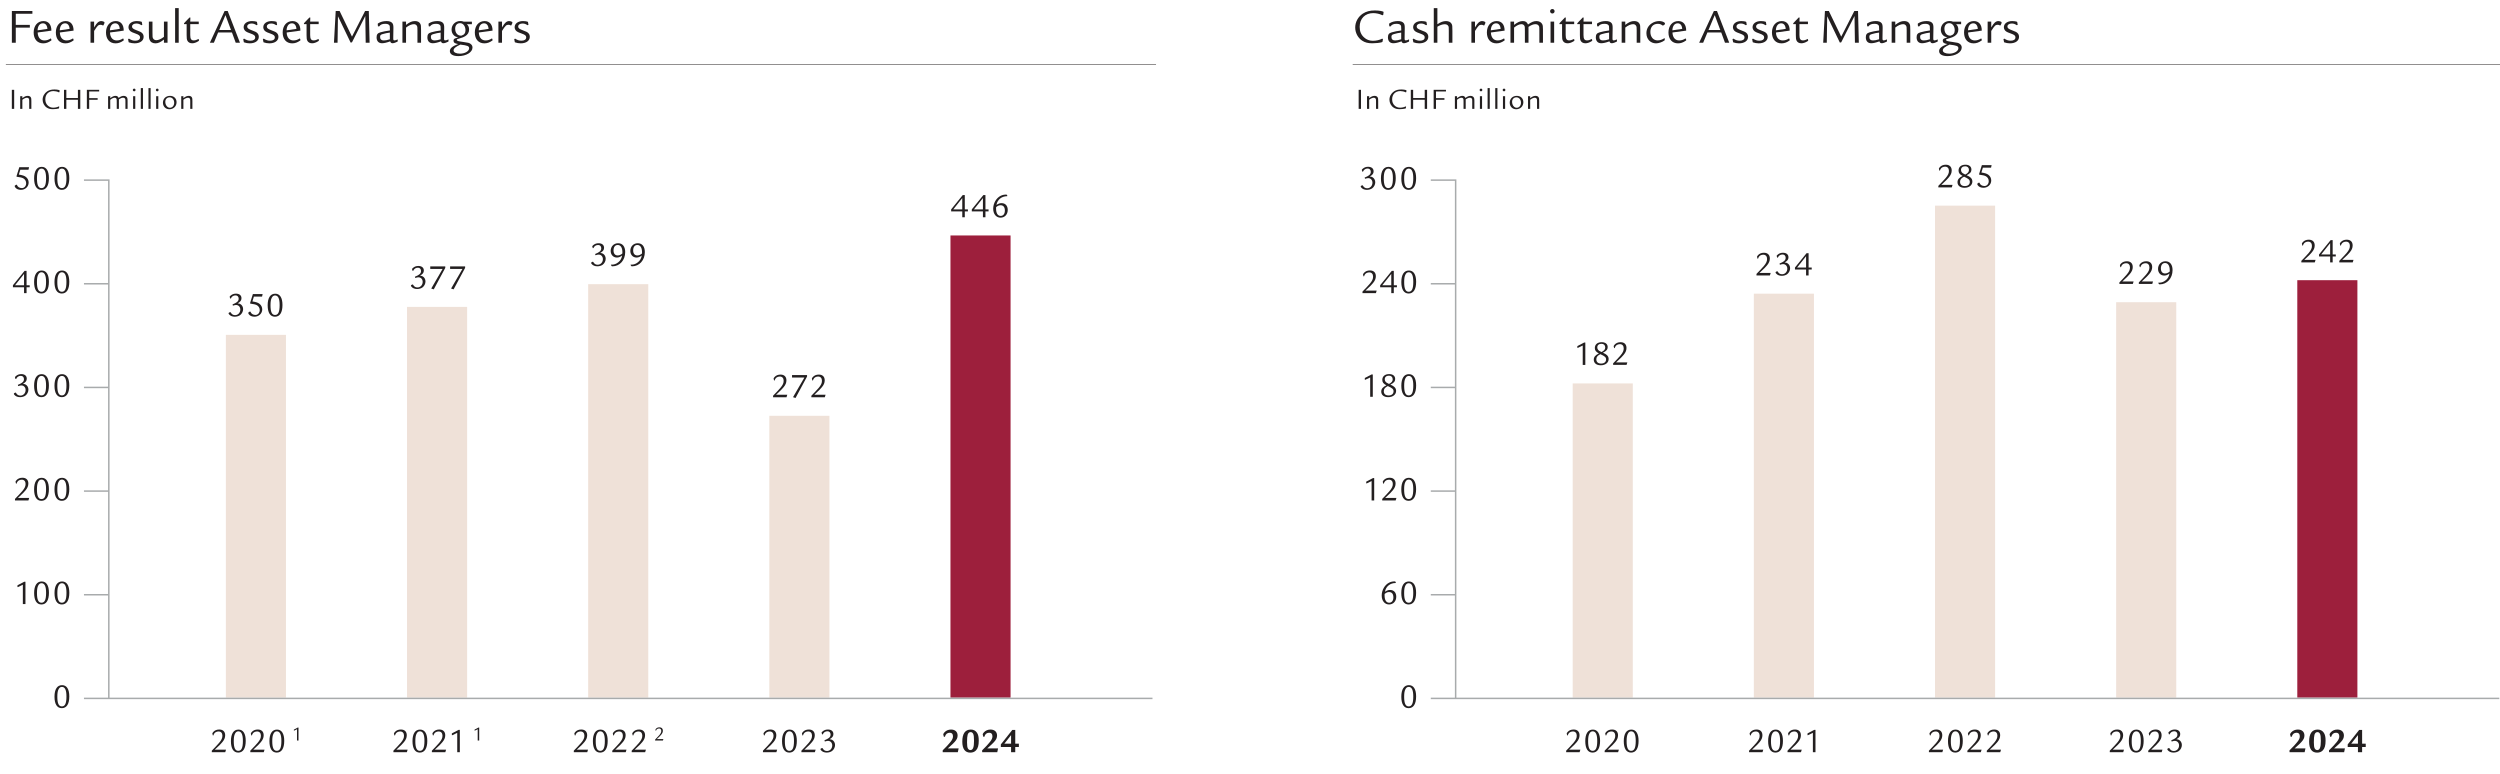<?xml version="1.0" encoding="UTF-8"?>
<svg id="a" data-name="Ebene_1" xmlns="http://www.w3.org/2000/svg" xmlns:xlink="http://www.w3.org/1999/xlink" viewBox="0 0 499.074 154.46">
  <defs>
    <clipPath id="b">
      <rect x="-48.435" y="-286.764" width="595.276" height="841.89" style="fill: none;"/>
    </clipPath>
  </defs>
  <g style="clip-path: url(#b);">
    <g>
      <path d="M5.798,33.385l-.112.504h-1.632l-.294.96c.764.126,1.128.245,1.422.483.351.28.539.672.539,1.113,0,.819-.679,1.457-1.555,1.457-.511,0-.945-.196-1.155-.532-.057-.084-.07-.133-.07-.252,0-.042.007-.057.049-.077l.176-.126c.062-.035.069-.042.104-.042h.056q.042,0,.063.062c.126.378.504.616.98.616.483,0,.854-.42.854-.974,0-.427-.238-.812-.609-.994-.294-.14-.553-.196-1.274-.294l-.049-.105.56-1.8h1.947Z" style="fill: #231f20;"/>
      <path d="M9.766,35.562c0,1.514-.532,2.34-1.499,2.34-.945,0-1.457-.806-1.457-2.29s.54-2.305,1.513-2.305c.932,0,1.443.806,1.443,2.255ZM7.63,34.12c-.175.322-.252.777-.252,1.499,0,1.338.28,1.933.903,1.933.638,0,.918-.602.918-1.968,0-1.303-.294-1.926-.91-1.926-.28,0-.498.146-.659.462Z" style="fill: #231f20;"/>
      <path d="M13.834,35.562c0,1.514-.532,2.34-1.499,2.34-.945,0-1.457-.806-1.457-2.29s.54-2.305,1.513-2.305c.932,0,1.443.806,1.443,2.255ZM11.697,34.12c-.175.322-.252.777-.252,1.499,0,1.338.28,1.933.903,1.933.638,0,.918-.602.918-1.968,0-1.303-.294-1.926-.91-1.926-.28,0-.498.146-.659.462Z" style="fill: #231f20;"/>
    </g>
    <path d="M13.834,139.03c0,1.514-.532,2.34-1.499,2.34-.945,0-1.457-.806-1.457-2.29s.54-2.305,1.513-2.305c.932,0,1.443.806,1.443,2.255ZM11.697,137.588c-.175.322-.252.777-.252,1.499,0,1.338.28,1.933.903,1.933.638,0,.918-.602.918-1.968,0-1.303-.294-1.926-.91-1.926-.28,0-.498.146-.659.462Z" style="fill: #231f20;"/>
    <g>
      <path d="M5.927,57.342h-.623v1.177h-.504v-1.177h-2.221v-.399l2.318-2.864h.406v2.864h.623v.399ZM4.8,54.68l-1.793,2.262h1.793v-2.262Z" style="fill: #231f20;"/>
      <path d="M9.763,56.256c0,1.514-.532,2.34-1.499,2.34-.945,0-1.457-.806-1.457-2.29s.54-2.305,1.513-2.305c.932,0,1.443.806,1.443,2.255ZM7.627,54.813c-.175.322-.252.777-.252,1.499,0,1.338.28,1.933.903,1.933.638,0,.918-.602.918-1.968,0-1.303-.294-1.926-.91-1.926-.28,0-.498.146-.659.462Z" style="fill: #231f20;"/>
      <path d="M13.831,56.256c0,1.514-.532,2.34-1.499,2.34-.945,0-1.457-.806-1.457-2.29s.54-2.305,1.513-2.305c.932,0,1.443.806,1.443,2.255ZM11.694,54.813c-.175.322-.252.777-.252,1.499,0,1.338.28,1.933.903,1.933.638,0,.918-.602.918-1.968,0-1.303-.294-1.926-.91-1.926-.28,0-.498.146-.659.462Z" style="fill: #231f20;"/>
    </g>
    <g>
      <path d="M3.56,76.83c.504-.218.645-.287.848-.441.252-.176.378-.406.378-.693,0-.406-.245-.666-.623-.666-.428,0-.777.225-.925.603-.014.028-.021.028-.056.028h-.049c-.035,0-.043,0-.057-.057l-.077-.252c-.007-.021-.014-.042-.014-.056,0-.042.077-.126.217-.245.287-.245.638-.371,1.029-.371.694,0,1.114.343,1.114.91,0,.435-.21.715-.764,1.029.267.028.393.063.539.147.344.189.554.581.554,1.009,0,.455-.238.924-.603,1.197-.273.196-.665.315-1.071.315-.49,0-.911-.183-1.148-.49-.07-.091-.084-.133-.084-.21q0-.057.056-.092l.168-.091.028-.014c.021-.007.042-.014.062-.014h.05q.027,0,.062.056c.217.378.477.539.876.539.588,0,1.043-.49,1.043-1.113,0-.525-.357-.911-.84-.911-.176,0-.28.021-.638.134l-.077-.252Z" style="fill: #231f20;"/>
      <path d="M9.763,76.948c0,1.514-.532,2.34-1.499,2.34-.945,0-1.457-.806-1.457-2.29s.54-2.305,1.513-2.305c.932,0,1.443.806,1.443,2.255ZM7.627,75.506c-.175.322-.252.777-.252,1.499,0,1.338.28,1.933.903,1.933.638,0,.918-.602.918-1.968,0-1.303-.294-1.926-.91-1.926-.28,0-.498.146-.659.462Z" style="fill: #231f20;"/>
      <path d="M13.831,76.948c0,1.514-.532,2.34-1.499,2.34-.945,0-1.457-.806-1.457-2.29s.54-2.305,1.513-2.305c.932,0,1.443.806,1.443,2.255ZM11.694,75.506c-.175.322-.252.777-.252,1.499,0,1.338.28,1.933.903,1.933.638,0,.918-.602.918-1.968,0-1.303-.294-1.926-.91-1.926-.28,0-.498.146-.659.462Z" style="fill: #231f20;"/>
    </g>
    <g>
      <path d="M5.08,116.134v4.461h-.519v-3.866l-.974.47h-.098v-.357l1.345-.707h.245Z" style="fill: #231f20;"/>
      <path d="M9.77,118.332c0,1.514-.532,2.34-1.499,2.34-.945,0-1.457-.806-1.457-2.29s.54-2.305,1.513-2.305c.932,0,1.443.806,1.443,2.255ZM7.633,116.889c-.175.322-.252.777-.252,1.499,0,1.338.28,1.933.903,1.933.638,0,.918-.602.918-1.968,0-1.303-.294-1.926-.91-1.926-.28,0-.498.146-.659.462Z" style="fill: #231f20;"/>
      <path d="M13.838,118.332c0,1.514-.532,2.34-1.499,2.34-.945,0-1.457-.806-1.457-2.29s.54-2.305,1.513-2.305c.932,0,1.443.806,1.443,2.255ZM11.701,116.889c-.175.322-.252.777-.252,1.499,0,1.338.28,1.933.903,1.933.638,0,.918-.602.918-1.968,0-1.303-.294-1.926-.91-1.926-.28,0-.498.146-.659.462Z" style="fill: #231f20;"/>
    </g>
    <g>
      <path d="M5.675,99.902h-2.683v-.309c.477-.476,1.212-1.261,1.479-1.582.469-.567.637-.938.637-1.401,0-.525-.287-.848-.756-.848-.315,0-.616.119-.792.309-.098.105-.21.301-.224.406-.015.07-.021.077-.07.077h-.035c-.035,0-.035-.007-.056-.07l-.057-.238q-.021-.062-.021-.077c0-.056.084-.182.203-.322.294-.314.687-.476,1.184-.476.742,0,1.177.427,1.177,1.148,0,.477-.168.896-.567,1.373-.336.406-.462.532-1.513,1.506h2.248l-.154.504Z" style="fill: #231f20;"/>
      <path d="M9.763,97.639c0,1.514-.532,2.34-1.499,2.34-.945,0-1.457-.806-1.457-2.29s.54-2.305,1.513-2.305c.932,0,1.443.806,1.443,2.255ZM7.627,96.197c-.175.322-.252.777-.252,1.499,0,1.338.28,1.933.903,1.933.638,0,.918-.602.918-1.968,0-1.303-.294-1.926-.91-1.926-.28,0-.498.146-.659.462Z" style="fill: #231f20;"/>
      <path d="M13.831,97.639c0,1.514-.532,2.34-1.499,2.34-.945,0-1.457-.806-1.457-2.29s.54-2.305,1.513-2.305c.932,0,1.443.806,1.443,2.255ZM11.694,96.197c-.175.322-.252.777-.252,1.499,0,1.338.28,1.933.903,1.933.638,0,.918-.602.918-1.968,0-1.303-.294-1.926-.91-1.926-.28,0-.498.146-.659.462Z" style="fill: #231f20;"/>
    </g>
    <rect x="45.09" y="66.848" width="11.999" height="72.425" style="fill: #efe1d8;"/>
    <g>
      <path d="M191.21,150.163h-3.019v-.378c.735-.715,1.226-1.247,1.583-1.702.336-.428.469-.735.469-1.086,0-.476-.217-.721-.638-.721-.497,0-.833.266-.959.771-.007.034-.014.042-.063.042h-.084c-.077,0-.077-.008-.098-.077l-.077-.329q-.021-.077-.021-.099c0-.077.118-.266.266-.42.309-.329.791-.525,1.281-.525.82,0,1.317.455,1.317,1.205,0,.44-.168.805-.574,1.253-.337.364-.448.477-1.387,1.31h2.164l-.161.757Z" style="fill: #231f20;"/>
      <path d="M195.046,146.29c.237.357.343.841.343,1.562,0,.945-.175,1.569-.561,1.954-.28.294-.658.441-1.127.441-1.051,0-1.598-.749-1.598-2.192,0-1.61.567-2.416,1.716-2.416.519,0,.946.224,1.227.651ZM193.169,146.689c-.085.322-.119.735-.119,1.506,0,.658.049.994.175,1.226.119.203.287.315.497.315.512,0,.722-.533.722-1.836,0-.812-.049-1.197-.189-1.442-.119-.21-.273-.308-.497-.308-.28,0-.49.195-.588.539Z" style="fill: #231f20;"/>
      <path d="M199.085,150.163h-3.019v-.378c.735-.715,1.226-1.247,1.583-1.702.336-.428.469-.735.469-1.086,0-.476-.217-.721-.638-.721-.497,0-.833.266-.959.771-.007.034-.014.042-.063.042h-.084c-.077,0-.077-.008-.098-.077l-.077-.329q-.021-.077-.021-.099c0-.077.118-.266.266-.42.309-.329.791-.525,1.281-.525.82,0,1.317.455,1.317,1.205,0,.44-.168.805-.574,1.253-.337.364-.448.477-1.387,1.31h2.164l-.161.757Z" style="fill: #231f20;"/>
      <path d="M203.396,149.119h-.722v1.044h-.833v-1.044h-2.045v-.511l2.283-2.886h.595v2.738h.722v.658ZM201.841,146.745l-1.345,1.716h1.345v-1.716Z" style="fill: #231f20;"/>
    </g>
    <g>
      <path d="M193.224,42.199h-.623v1.177h-.504v-1.177h-2.221v-.399l2.318-2.864h.406v2.864h.623v.399ZM192.097,39.538l-1.793,2.262h1.793v-2.262Z" style="fill: #231f20;"/>
      <path d="M197.347,42.199h-.623v1.177h-.504v-1.177h-2.221v-.399l2.318-2.864h.406v2.864h.623v.399ZM196.22,39.538l-1.793,2.262h1.793v-2.262Z" style="fill: #231f20;"/>
      <path d="M201.057,39.167c-1.113.007-1.94.679-2.137,1.744.428-.273.673-.357,1.03-.357.749,0,1.226.525,1.226,1.358,0,.896-.603,1.541-1.443,1.541-.861,0-1.463-.729-1.463-1.779,0-1.085.608-2.143,1.478-2.577.35-.175.687-.252,1.113-.252.084,0,.105.007.133.049l.105.175-.042.099ZM198.844,41.646c0,.924.336,1.456.91,1.456.525,0,.848-.406.848-1.064,0-.687-.302-1.064-.854-1.064-.322,0-.567.105-.896.378l-.007.295Z" style="fill: #231f20;"/>
    </g>
    <rect x="81.253" y="61.264" width="11.999" height="78.009" style="fill: #efe1d8;"/>
    <g>
      <path d="M154.99,150.163h-2.683v-.309c.477-.476,1.212-1.26,1.479-1.582.469-.567.637-.938.637-1.401,0-.525-.287-.848-.756-.848-.315,0-.616.119-.792.309-.098.105-.21.301-.224.406-.015.07-.021.077-.07.077h-.035c-.035,0-.035-.007-.056-.07l-.057-.238q-.021-.062-.021-.077c0-.056.084-.182.203-.322.294-.314.687-.476,1.184-.476.742,0,1.177.427,1.177,1.148,0,.477-.168.896-.567,1.373-.336.406-.462.532-1.513,1.506h2.248l-.154.504Z" style="fill: #231f20;"/>
      <path d="M159.071,147.9c0,1.514-.532,2.34-1.499,2.34-.945,0-1.457-.806-1.457-2.29s.54-2.305,1.513-2.305c.932,0,1.443.806,1.443,2.255ZM156.934,146.458c-.175.322-.252.777-.252,1.499,0,1.338.28,1.933.903,1.933.638,0,.918-.602.918-1.968,0-1.303-.294-1.926-.91-1.926-.28,0-.498.146-.659.462Z" style="fill: #231f20;"/>
      <path d="M162.669,150.163h-2.683v-.309c.477-.476,1.212-1.26,1.479-1.582.469-.567.637-.938.637-1.401,0-.525-.287-.848-.756-.848-.315,0-.616.119-.792.309-.098.105-.21.301-.224.406-.015.07-.021.077-.07.077h-.035c-.035,0-.035-.007-.056-.07l-.057-.238q-.021-.062-.021-.077c0-.056.084-.182.203-.322.294-.314.687-.476,1.184-.476.742,0,1.177.427,1.177,1.148,0,.477-.168.896-.567,1.373-.336.406-.462.532-1.513,1.506h2.248l-.154.504Z" style="fill: #231f20;"/>
      <path d="M164.586,147.782c.504-.218.645-.287.848-.441.252-.176.378-.406.378-.693,0-.406-.245-.666-.623-.666-.428,0-.777.225-.925.603-.014.028-.021.028-.056.028h-.049c-.035,0-.043,0-.057-.057l-.077-.252c-.007-.021-.014-.042-.014-.056,0-.042.077-.126.217-.245.287-.245.638-.371,1.029-.371.694,0,1.114.343,1.114.91,0,.435-.21.715-.764,1.029.267.028.393.063.539.147.344.189.554.581.554,1.009,0,.455-.238.924-.603,1.197-.273.196-.665.315-1.071.315-.49,0-.911-.183-1.148-.49-.07-.091-.084-.133-.084-.21q0-.057.056-.092l.168-.091.028-.014c.021-.007.042-.014.062-.014h.05q.027,0,.062.056c.217.378.477.539.876.539.588,0,1.043-.49,1.043-1.113,0-.525-.357-.911-.84-.911-.176,0-.28.021-.638.134l-.077-.252Z" style="fill: #231f20;"/>
    </g>
    <g>
      <path d="M157.009,79.308h-2.683v-.309c.477-.476,1.212-1.261,1.479-1.582.469-.567.637-.938.637-1.401,0-.525-.287-.848-.756-.848-.315,0-.616.119-.792.309-.098.105-.21.301-.224.406-.015.07-.021.077-.07.077h-.035c-.035,0-.035-.007-.056-.07l-.057-.238q-.021-.062-.021-.077c0-.056.084-.182.203-.322.294-.314.687-.476,1.184-.476.742,0,1.177.427,1.177,1.148,0,.477-.168.896-.567,1.373-.336.406-.462.532-1.513,1.506h2.248l-.154.504Z" style="fill: #231f20;"/>
      <path d="M161.112,74.868v.301l-2.297,4.279-.477-.146v-.063l2.241-3.866h-2.466v-.504h2.998Z" style="fill: #231f20;"/>
      <path d="M164.653,79.308h-2.683v-.309c.477-.476,1.212-1.261,1.479-1.582.469-.567.637-.938.637-1.401,0-.525-.287-.848-.756-.848-.315,0-.616.119-.792.309-.098.105-.21.301-.224.406-.015.07-.021.077-.07.077h-.035c-.035,0-.035-.007-.056-.07l-.057-.238q-.021-.062-.021-.077c0-.056.084-.182.203-.322.294-.314.687-.476,1.184-.476.742,0,1.177.427,1.177,1.148,0,.477-.168.896-.567,1.373-.336.406-.462.532-1.513,1.506h2.248l-.154.504Z" style="fill: #231f20;"/>
    </g>
    <rect x="117.416" y="56.728" width="11.999" height="82.545" style="fill: #efe1d8;"/>
    <g>
      <path d="M117.232,150.163h-2.683v-.309c.477-.476,1.212-1.26,1.479-1.582.469-.567.637-.938.637-1.401,0-.525-.287-.848-.756-.848-.315,0-.616.119-.792.309-.098.105-.21.301-.224.406-.015.07-.021.077-.07.077h-.035c-.035,0-.035-.007-.056-.07l-.057-.238q-.021-.062-.021-.077c0-.056.084-.182.203-.322.294-.314.687-.476,1.184-.476.742,0,1.177.427,1.177,1.148,0,.477-.168.896-.567,1.373-.336.406-.462.532-1.513,1.506h2.248l-.154.504Z" style="fill: #231f20;"/>
      <path d="M121.313,147.9c0,1.514-.532,2.34-1.499,2.34-.945,0-1.457-.806-1.457-2.29s.54-2.305,1.513-2.305c.932,0,1.443.806,1.443,2.255ZM119.176,146.458c-.175.322-.252.777-.252,1.499,0,1.338.28,1.933.903,1.933.638,0,.918-.602.918-1.968,0-1.303-.294-1.926-.91-1.926-.28,0-.498.146-.659.462Z" style="fill: #231f20;"/>
      <path d="M124.911,150.163h-2.683v-.309c.477-.476,1.212-1.26,1.479-1.582.469-.567.637-.938.637-1.401,0-.525-.287-.848-.756-.848-.315,0-.616.119-.792.309-.098.105-.21.301-.224.406-.015.07-.021.077-.07.077h-.035c-.035,0-.035-.007-.056-.07l-.057-.238q-.021-.062-.021-.077c0-.056.084-.182.203-.322.294-.314.687-.476,1.184-.476.742,0,1.177.427,1.177,1.148,0,.477-.168.896-.567,1.373-.336.406-.462.532-1.513,1.506h2.248l-.154.504Z" style="fill: #231f20;"/>
      <path d="M128.789,150.163h-2.683v-.309c.477-.476,1.212-1.26,1.479-1.582.469-.567.637-.938.637-1.401,0-.525-.287-.848-.756-.848-.315,0-.616.119-.792.309-.098.105-.21.301-.224.406-.015.07-.021.077-.07.077h-.035c-.035,0-.035-.007-.056-.07l-.057-.238q-.021-.062-.021-.077c0-.056.084-.182.203-.322.294-.314.687-.476,1.184-.476.742,0,1.177.427,1.177,1.148,0,.477-.168.896-.567,1.373-.336.406-.462.532-1.513,1.506h2.248l-.154.504Z" style="fill: #231f20;"/>
    </g>
    <path d="M132.337,147.831h-1.56v-.179c.277-.277.705-.733.86-.921.273-.33.371-.546.371-.815,0-.306-.167-.493-.44-.493-.183,0-.359.069-.46.179-.057.061-.122.175-.13.236-.008.041-.012.045-.041.045h-.02c-.02,0-.02-.004-.033-.041l-.033-.139q-.012-.037-.012-.045c0-.033.049-.106.118-.187.171-.183.399-.277.689-.277.432,0,.684.249.684.668,0,.277-.098.521-.33.799-.196.236-.269.31-.88.876h1.308l-.09.293Z" style="fill: #231f20;"/>
    <g>
      <path d="M118.803,50.707c.504-.218.645-.287.848-.441.252-.176.378-.406.378-.693,0-.406-.245-.666-.623-.666-.428,0-.777.225-.925.603-.014.028-.021.028-.056.028h-.05c-.034,0-.042,0-.056-.057l-.077-.252c-.007-.021-.014-.042-.014-.056,0-.042.077-.126.217-.245.287-.245.638-.371,1.029-.371.693,0,1.114.343,1.114.91,0,.435-.21.715-.764,1.029.267.028.393.063.539.147.344.189.554.581.554,1.009,0,.455-.238.924-.603,1.197-.273.196-.665.315-1.071.315-.49,0-.911-.183-1.148-.49-.07-.091-.084-.133-.084-.21q0-.057.056-.092l.168-.091.028-.014c.021-.007.042-.014.062-.014h.049q.028,0,.063.056c.217.378.477.539.876.539.588,0,1.043-.49,1.043-1.113,0-.525-.357-.911-.84-.911-.176,0-.28.021-.638.134l-.077-.252Z" style="fill: #231f20;"/>
      <path d="M122.008,52.821c.07.008.133.008.168.008.441,0,.861-.154,1.247-.47.441-.35.645-.707.777-1.358-.386.294-.693.413-1.058.413-.715,0-1.232-.561-1.232-1.324,0-.889.623-1.533,1.484-1.533.89,0,1.415.658,1.415,1.765,0,1.625-1.093,2.844-2.55,2.844-.111,0-.126-.007-.175-.077l-.133-.203.056-.063ZM124.25,50.391c0-.938-.343-1.485-.932-1.485-.525,0-.84.406-.84,1.086,0,.638.308,1.002.84,1.002.322,0,.666-.147.925-.393.007-.091.007-.168.007-.21Z" style="fill: #231f20;"/>
      <path d="M125.928,52.821c.07.008.133.008.168.008.441,0,.861-.154,1.247-.47.441-.35.645-.707.777-1.358-.386.294-.693.413-1.058.413-.715,0-1.232-.561-1.232-1.324,0-.889.623-1.533,1.484-1.533.89,0,1.415.658,1.415,1.765,0,1.625-1.093,2.844-2.55,2.844-.111,0-.126-.007-.175-.077l-.133-.203.056-.063ZM128.17,50.391c0-.938-.343-1.485-.932-1.485-.525,0-.84.406-.84,1.086,0,.638.308,1.002.84,1.002.322,0,.666-.147.925-.393.007-.091.007-.168.007-.21Z" style="fill: #231f20;"/>
    </g>
    <rect x="153.579" y="83.005" width="11.999" height="56.268" style="fill: #efe1d8;"/>
    <g>
      <path d="M81.219,150.163h-2.683v-.309c.477-.476,1.212-1.26,1.479-1.582.469-.567.637-.938.637-1.401,0-.525-.287-.848-.756-.848-.315,0-.616.119-.792.309-.098.105-.21.301-.224.406-.015.07-.021.077-.07.077h-.035c-.035,0-.035-.007-.056-.07l-.057-.238q-.021-.062-.021-.077c0-.056.084-.182.203-.322.294-.314.687-.476,1.184-.476.742,0,1.177.427,1.177,1.148,0,.477-.168.896-.567,1.373-.336.406-.462.532-1.513,1.506h2.248l-.154.504Z" style="fill: #231f20;"/>
      <path d="M85.3,147.9c0,1.514-.532,2.34-1.499,2.34-.945,0-1.457-.806-1.457-2.29s.54-2.305,1.513-2.305c.932,0,1.443.806,1.443,2.255ZM83.164,146.458c-.175.322-.252.777-.252,1.499,0,1.338.28,1.933.903,1.933.638,0,.918-.602.918-1.968,0-1.303-.294-1.926-.91-1.926-.28,0-.498.146-.659.462Z" style="fill: #231f20;"/>
      <path d="M88.898,150.163h-2.683v-.309c.477-.476,1.212-1.26,1.479-1.582.469-.567.637-.938.637-1.401,0-.525-.287-.848-.756-.848-.315,0-.616.119-.792.309-.098.105-.21.301-.224.406-.015.07-.021.077-.07.077h-.035c-.035,0-.035-.007-.056-.07l-.057-.238q-.021-.062-.021-.077c0-.056.084-.182.203-.322.294-.314.687-.476,1.184-.476.742,0,1.177.427,1.177,1.148,0,.477-.168.896-.567,1.373-.336.406-.462.532-1.513,1.506h2.248l-.154.504Z" style="fill: #231f20;"/>
      <path d="M91.796,145.702v4.461h-.519v-3.866l-.974.47h-.098v-.357l1.345-.707h.245Z" style="fill: #231f20;"/>
    </g>
    <polygon points="95.663 145.236 95.663 147.831 95.362 147.831 95.362 145.583 94.796 145.855 94.739 145.855 94.739 145.648 95.521 145.236 95.663 145.236" style="fill: #231f20;"/>
    <g>
      <path d="M82.827,55.242c.504-.218.645-.287.848-.441.252-.176.378-.406.378-.693,0-.406-.245-.666-.623-.666-.428,0-.777.225-.925.603-.014.028-.021.028-.056.028h-.05c-.034,0-.042,0-.056-.057l-.077-.252c-.007-.021-.014-.042-.014-.056,0-.042.077-.126.217-.245.287-.245.638-.371,1.029-.371.693,0,1.114.343,1.114.91,0,.435-.21.715-.764,1.029.267.028.393.063.539.147.344.189.554.581.554,1.009,0,.455-.238.924-.603,1.197-.273.196-.665.315-1.071.315-.49,0-.911-.183-1.148-.49-.07-.091-.084-.133-.084-.21q0-.057.056-.092l.168-.091.028-.014c.021-.007.042-.014.062-.014h.049q.028,0,.063.056c.217.378.477.539.876.539.588,0,1.043-.49,1.043-1.113,0-.525-.357-.911-.84-.911-.176,0-.28.021-.638.134l-.077-.252Z" style="fill: #231f20;"/>
      <path d="M88.89,53.182v.301l-2.297,4.279-.477-.146v-.063l2.241-3.866h-2.466v-.504h2.998Z" style="fill: #231f20;"/>
      <path d="M92.852,53.182v.301l-2.297,4.279-.477-.146v-.063l2.241-3.866h-2.466v-.504h2.998Z" style="fill: #231f20;"/>
    </g>
    <rect x="189.742" y="47.005" width="11.999" height="92.268" style="fill: #9d1f3c;"/>
    <g>
      <path d="M44.966,150.163h-2.683v-.309c.477-.476,1.212-1.26,1.479-1.582.469-.567.637-.938.637-1.401,0-.525-.287-.848-.756-.848-.315,0-.616.119-.792.309-.098.105-.21.301-.224.406-.015.07-.021.077-.07.077h-.035c-.035,0-.035-.007-.056-.07l-.057-.238q-.021-.062-.021-.077c0-.056.084-.182.203-.322.294-.314.687-.476,1.184-.476.742,0,1.177.427,1.177,1.148,0,.477-.168.896-.567,1.373-.336.406-.462.532-1.513,1.506h2.248l-.154.504Z" style="fill: #231f20;"/>
      <path d="M49.054,147.9c0,1.514-.532,2.34-1.499,2.34-.945,0-1.457-.806-1.457-2.29s.54-2.305,1.513-2.305c.932,0,1.443.806,1.443,2.255ZM46.918,146.458c-.175.322-.252.777-.252,1.499,0,1.338.28,1.933.903,1.933.638,0,.918-.602.918-1.968,0-1.303-.294-1.926-.91-1.926-.28,0-.498.146-.659.462Z" style="fill: #231f20;"/>
      <path d="M52.652,150.163h-2.683v-.309c.477-.476,1.212-1.26,1.479-1.582.469-.567.637-.938.637-1.401,0-.525-.287-.848-.756-.848-.315,0-.616.119-.792.309-.098.105-.21.301-.224.406-.015.07-.021.077-.07.077h-.035c-.035,0-.035-.007-.056-.07l-.057-.238q-.021-.062-.021-.077c0-.056.084-.182.203-.322.294-.314.687-.476,1.184-.476.742,0,1.177.427,1.177,1.148,0,.477-.168.896-.567,1.373-.336.406-.462.532-1.513,1.506h2.248l-.154.504Z" style="fill: #231f20;"/>
      <path d="M56.741,147.9c0,1.514-.532,2.34-1.499,2.34-.945,0-1.457-.806-1.457-2.29s.54-2.305,1.513-2.305c.932,0,1.443.806,1.443,2.255ZM54.604,146.458c-.175.322-.252.777-.252,1.499,0,1.338.28,1.933.903,1.933.638,0,.918-.602.918-1.968,0-1.303-.294-1.926-.91-1.926-.28,0-.498.146-.659.462Z" style="fill: #231f20;"/>
    </g>
    <polygon points="59.59 145.236 59.59 147.831 59.289 147.831 59.289 145.583 58.723 145.855 58.666 145.855 58.666 145.648 59.448 145.236 59.59 145.236" style="fill: #231f20;"/>
    <g>
      <path d="M46.421,60.769c.504-.218.645-.287.848-.441.252-.176.378-.406.378-.693,0-.406-.245-.666-.623-.666-.428,0-.777.225-.925.603-.014.028-.021.028-.056.028h-.05c-.034,0-.042,0-.056-.057l-.077-.252c-.007-.021-.014-.042-.014-.056,0-.042.077-.126.217-.245.287-.245.638-.371,1.029-.371.693,0,1.114.343,1.114.91,0,.435-.21.715-.764,1.029.267.028.393.063.539.147.344.189.554.581.554,1.009,0,.455-.238.924-.603,1.197-.273.196-.665.315-1.071.315-.49,0-.911-.183-1.148-.49-.07-.091-.084-.133-.084-.21q0-.057.056-.092l.168-.091.028-.014c.021-.007.042-.014.062-.014h.049q.028,0,.063.056c.217.378.477.539.876.539.588,0,1.043-.49,1.043-1.113,0-.525-.357-.911-.84-.911-.176,0-.28.021-.638.134l-.077-.252Z" style="fill: #231f20;"/>
      <path d="M52.427,58.71l-.112.504h-1.632l-.294.96c.764.126,1.128.245,1.422.483.351.28.539.672.539,1.113,0,.819-.679,1.457-1.555,1.457-.511,0-.945-.196-1.155-.532-.057-.084-.07-.133-.07-.252,0-.042.007-.057.049-.077l.175-.126c.063-.035.07-.042.105-.042h.056q.042,0,.063.062c.126.378.504.616.98.616.483,0,.854-.42.854-.974,0-.427-.238-.812-.609-.994-.294-.14-.554-.196-1.274-.294l-.049-.105.56-1.8h1.947Z" style="fill: #231f20;"/>
      <path d="M56.389,60.887c0,1.514-.532,2.34-1.499,2.34-.945,0-1.457-.806-1.457-2.29s.54-2.305,1.513-2.305c.932,0,1.443.806,1.443,2.255ZM54.253,59.445c-.175.322-.252.777-.252,1.499,0,1.338.28,1.933.903,1.933.638,0,.918-.602.918-1.968,0-1.303-.294-1.926-.91-1.926-.28,0-.498.146-.659.462Z" style="fill: #231f20;"/>
    </g>
    <line x1="1.171" y1="12.835" x2="230.777" y2="12.835" style="fill: none; stroke: #231f20; stroke-miterlimit: 10; stroke-width: .1px;"/>
    <g>
      <path d="M6.466,2.197v.55h-3.318v2.219h2.809v.549h-2.809v3.019h-.78V2.197h4.099Z" style="fill: #231f20;"/>
      <path d="M7.518,6.484c.04,1,.539,1.589,1.349,1.589.43,0,.84-.13,1.22-.379h.09l.1.3q-.01.07-.09.12c-.539.38-1.02.54-1.569.54-1.169,0-1.898-.84-1.898-2.169,0-1.359.789-2.279,1.959-2.279.999,0,1.589.709,1.579,1.909l-2.738.37ZM9.466,5.764c-.05-.7-.38-1.109-.899-1.109-.629,0-1.029.52-1.069,1.399l1.969-.29Z" style="fill: #231f20;"/>
      <path d="M11.948,6.484c.04,1,.539,1.589,1.349,1.589.43,0,.84-.13,1.22-.379h.09l.1.3q-.01.07-.09.12c-.539.38-1.02.54-1.569.54-1.169,0-1.898-.84-1.898-2.169,0-1.359.789-2.279,1.959-2.279.999,0,1.589.709,1.579,1.909l-2.738.37ZM13.896,5.764c-.05-.7-.38-1.109-.899-1.109-.629,0-1.029.52-1.069,1.399l1.969-.29Z" style="fill: #231f20;"/>
      <path d="M18.788,4.315v1.16c.379-.61.479-.75.659-.92.24-.24.49-.35.77-.35.21,0,.479.08.6.18.03.03.04.06.04.15,0,.06-.01.11-.03.15l-.189.39h-.13c-.13-.09-.26-.13-.45-.13-.42,0-.619.2-1.269,1.239v2.349h-.72v-4.218h.72Z" style="fill: #231f20;"/>
      <path d="M21.958,6.484c.04,1,.539,1.589,1.349,1.589.43,0,.84-.13,1.22-.379h.09l.1.3q-.01.07-.09.12c-.539.38-1.02.54-1.569.54-1.169,0-1.898-.84-1.898-2.169,0-1.359.789-2.279,1.959-2.279.999,0,1.589.709,1.579,1.909l-2.738.37ZM23.906,5.764c-.05-.7-.38-1.109-.899-1.109-.629,0-1.029.52-1.069,1.399l1.969-.29Z" style="fill: #231f20;"/>
      <path d="M28.236,5.035c-.39-.25-.64-.34-1.02-.34-.52,0-.859.24-.859.6,0,.33.21.49,1.039.8.57.209.75.3.95.479.22.2.329.46.329.78,0,.779-.719,1.299-1.809,1.299-.359,0-.85-.08-1.119-.19-.05-.01-.061-.03-.07-.09l-.109-.569.18-.09c.439.29.8.41,1.27.41.589,0,.939-.24.939-.66,0-.35-.19-.51-.91-.77-.539-.19-.72-.27-.939-.41-.279-.19-.46-.51-.46-.85,0-.73.68-1.229,1.67-1.229.34,0,.789.06.939.13.029.01.05.04.06.08l.09.54-.17.08Z" style="fill: #231f20;"/>
      <path d="M33.445,8.533h-.719v-.64c-.69.55-1.16.76-1.71.76-.589,0-1.009-.28-1.188-.79-.091-.27-.11-.49-.11-1.459v-2.089h.72v2.089c0,.959.01,1.08.13,1.279.12.21.359.34.649.34.41,0,.979-.25,1.51-.669v-3.039h.719v4.218Z" style="fill: #231f20;"/>
      <path d="M35.677,1.617v6.916h-.72V1.617h.72Z" style="fill: #231f20;"/>
      <path d="M39.676,4.315v.5h-1.699v2.159c0,.799.189,1.089.709,1.089.28,0,.521-.07.979-.29l.051.29c.01.02.01.04.01.04,0,.04-.05.08-.21.17-.39.24-.8.37-1.149.37-.47,0-.819-.2-.979-.56-.1-.23-.13-.47-.13-1.109v-2.159h-.52v-.18l1.089-1.139h.18l-.029.819h1.699Z" style="fill: #231f20;"/>
      <path d="M45.457,2.197l2.448,6.336h-.85l-.749-2.049h-2.759l-.85,2.049h-.8l2.938-6.336h.62ZM45.007,3.016l-1.249,2.979h2.358l-1.109-2.979Z" style="fill: #231f20;"/>
      <path d="M51.226,5.035c-.39-.25-.64-.34-1.02-.34-.52,0-.859.24-.859.6,0,.33.21.49,1.039.8.57.209.75.3.95.479.22.2.329.46.329.78,0,.779-.719,1.299-1.809,1.299-.359,0-.85-.08-1.119-.19-.05-.01-.061-.03-.07-.09l-.109-.569.18-.09c.439.29.8.41,1.27.41.589,0,.939-.24.939-.66,0-.35-.19-.51-.91-.77-.539-.19-.72-.27-.939-.41-.279-.19-.46-.51-.46-.85,0-.73.68-1.229,1.67-1.229.34,0,.789.06.939.13.029.01.05.04.06.08l.09.54-.17.08Z" style="fill: #231f20;"/>
      <path d="M55.146,5.035c-.39-.25-.64-.34-1.02-.34-.52,0-.859.24-.859.6,0,.33.21.49,1.039.8.57.209.75.3.95.479.22.2.329.46.329.78,0,.779-.719,1.299-1.809,1.299-.359,0-.85-.08-1.119-.19-.05-.01-.061-.03-.07-.09l-.109-.569.18-.09c.439.29.8.41,1.27.41.589,0,.939-.24.939-.66,0-.35-.19-.51-.91-.77-.539-.19-.72-.27-.939-.41-.279-.19-.46-.51-.46-.85,0-.73.68-1.229,1.67-1.229.34,0,.789.06.939.13.029.01.05.04.06.08l.09.54-.17.08Z" style="fill: #231f20;"/>
      <path d="M57.227,6.484c.04,1,.539,1.589,1.349,1.589.43,0,.84-.13,1.22-.379h.09l.1.3q-.01.07-.09.12c-.539.38-1.02.54-1.569.54-1.169,0-1.898-.84-1.898-2.169,0-1.359.789-2.279,1.959-2.279.999,0,1.589.709,1.579,1.909l-2.738.37ZM59.175,5.764c-.05-.7-.38-1.109-.899-1.109-.629,0-1.029.52-1.069,1.399l1.969-.29Z" style="fill: #231f20;"/>
      <path d="M63.616,4.315v.5h-1.699v2.159c0,.799.189,1.089.709,1.089.28,0,.521-.07.979-.29l.051.29c.01.02.01.04.01.04,0,.04-.05.08-.21.17-.39.24-.8.37-1.149.37-.47,0-.819-.2-.979-.56-.1-.23-.13-.47-.13-1.109v-2.159h-.52v-.18l1.089-1.139h.18l-.029.819h1.699Z" style="fill: #231f20;"/>
      <path d="M67.797,2.197l2.469,5.117,2.618-5.117h.74l.16,6.336h-.78l-.08-5.337-2.658,5.257-.27.05-2.529-5.257-.079,5.287h-.72l.35-6.336h.779Z" style="fill: #231f20;"/>
      <path d="M75.407,4.795v-.02c0-.04.03-.08.101-.13.439-.28,1.02-.44,1.648-.44.55,0,.91.12,1.14.38.18.21.24.459.24.959v.07l-.03,1.839v.29c0,.23.06.32.24.32.18,0,.359-.06.609-.19l.04.02v.33c0,.05-.021.08-.08.11-.26.15-.72.3-.949.3-.25,0-.4-.12-.47-.38-.66.25-1.22.38-1.64.38-.68,0-1.079-.43-1.079-1.18,0-.569.2-.839.77-1,.52-.15,1.149-.28,1.889-.37v-.19c0-.689-.02-.75-.159-.899-.141-.16-.391-.24-.78-.24-.59,0-.919.14-1.219.53l-.23-.04-.04-.45ZM77.826,6.504c-.55.07-.93.15-1.439.3-.409.12-.51.23-.51.57,0,.47.25.699.73.699.35,0,.669-.06,1.219-.229v-1.339Z" style="fill: #231f20;"/>
      <path d="M81.057,4.315v.65c.709-.55,1.199-.76,1.789-.76.509,0,.879.19,1.059.55.13.24.15.419.15,1.249v2.529h-.72v-2.449c0-.66-.01-.75-.12-.939-.109-.2-.33-.32-.579-.32-.46,0-1.03.24-1.579.68v3.028h-.72v-4.218h.72Z" style="fill: #231f20;"/>
      <path d="M85.547,4.795v-.02c0-.04.03-.08.101-.13.439-.28,1.02-.44,1.648-.44.55,0,.91.12,1.14.38.18.21.24.459.24.959v.07l-.03,1.839v.29c0,.23.06.32.24.32.18,0,.359-.06.609-.19l.04.02v.33c0,.05-.021.08-.08.11-.26.15-.72.3-.949.3-.25,0-.4-.12-.47-.38-.66.25-1.22.38-1.64.38-.68,0-1.079-.43-1.079-1.18,0-.569.2-.839.77-1,.52-.15,1.149-.28,1.889-.37v-.19c0-.689-.02-.75-.159-.899-.141-.16-.391-.24-.78-.24-.59,0-.919.14-1.219.53l-.23-.04-.04-.45ZM87.966,6.504c-.55.07-.93.15-1.439.3-.409.12-.51.23-.51.57,0,.47.25.699.73.699.35,0,.669-.06,1.219-.229v-1.339Z" style="fill: #231f20;"/>
      <path d="M94.205,4.825h-1.01c.319.3.449.63.449,1.08,0,.56-.27,1.02-.789,1.329-.27.17-.46.24-1.249.48-.4.12-.41.13-.41.24,0,.21.18.27,1.329.43.92.12,1.159.18,1.419.38.261.19.38.43.38.729,0,.95-1.259,1.709-2.828,1.709-1.069,0-1.689-.37-1.689-1,0-.55.47-.959,1.649-1.409-.67-.11-.92-.29-.92-.669,0-.21.08-.34.261-.43.079-.04.189-.08.659-.25-.42-.08-.63-.18-.859-.4-.29-.28-.45-.689-.45-1.129,0-.979.75-1.719,1.739-1.719.25,0,.439.03.7.13h1.619v.5ZM90.547,10.072c0,.38.529.64,1.289.64.979,0,1.819-.5,1.819-1.079,0-.43-.33-.56-1.76-.73-.999.47-1.349.77-1.349,1.169ZM92.925,6.054c0-.82-.46-1.429-1.09-1.429-.59,0-.97.43-.97,1.109,0,.83.47,1.389,1.17,1.389.01,0,.04,0,.08-.01.539-.15.81-.5.81-1.059Z" style="fill: #231f20;"/>
      <path d="M95.587,6.484c.04,1,.539,1.589,1.349,1.589.43,0,.84-.13,1.22-.379h.09l.1.3q-.01.07-.09.12c-.539.38-1.02.54-1.569.54-1.169,0-1.898-.84-1.898-2.169,0-1.359.789-2.279,1.959-2.279.999,0,1.589.709,1.579,1.909l-2.738.37ZM97.535,5.764c-.05-.7-.38-1.109-.899-1.109-.629,0-1.029.52-1.069,1.399l1.969-.29Z" style="fill: #231f20;"/>
      <path d="M100.216,4.315v1.16c.379-.61.479-.75.659-.92.24-.24.49-.35.77-.35.21,0,.479.08.6.18.03.03.04.06.04.15,0,.06-.01.11-.03.15l-.189.39h-.13c-.13-.09-.26-.13-.45-.13-.42,0-.619.2-1.269,1.239v2.349h-.72v-4.218h.72Z" style="fill: #231f20;"/>
      <path d="M105.325,5.035c-.39-.25-.64-.34-1.02-.34-.52,0-.859.24-.859.6,0,.33.21.49,1.039.8.57.209.75.3.95.479.22.2.329.46.329.78,0,.779-.719,1.299-1.809,1.299-.359,0-.85-.08-1.119-.19-.05-.01-.061-.03-.07-.09l-.109-.569.18-.09c.439.29.8.41,1.27.41.589,0,.939-.24.939-.66,0-.35-.19-.51-.91-.77-.539-.19-.72-.27-.939-.41-.279-.19-.46-.51-.46-.85,0-.73.68-1.229,1.67-1.229.34,0,.789.06.939.13.029.01.05.04.06.08l.09.54-.17.08Z" style="fill: #231f20;"/>
    </g>
    <g>
      <path d="M2.83,17.931v3.802h-.468v-3.802h.468Z" style="fill: #231f20;"/>
      <path d="M4.462,19.203v.39c.426-.33.72-.456,1.073-.456.306,0,.527.114.636.33.078.144.09.252.09.749v1.518h-.432v-1.469c0-.396-.006-.45-.072-.564-.065-.119-.197-.191-.348-.191-.275,0-.617.144-.947.407v1.817h-.432v-2.53h.432Z" style="fill: #231f20;"/>
      <path d="M11.876,18.345c-.012.048-.012.054-.035.065l-.036.019c-.013.006-.024.012-.036.012s-.019,0-.084-.036c-.234-.126-.678-.222-1.008-.222-.983,0-1.631.647-1.631,1.648,0,.528.168.942.521,1.26.288.27.654.408,1.056.408.396,0,.815-.097,1.109-.252.006-.007.012-.007.018-.007,0,0,.024.013.03.019l.03.023c.018.013.023.019.023.024l-.006.03-.042.252c-.012.048-.029.065-.096.084-.186.065-.743.126-1.121.126-.534,0-.894-.097-1.229-.318-.51-.336-.828-.941-.828-1.571,0-.665.342-1.283.906-1.661.401-.264.852-.384,1.451-.384.521,0,1.055.103,1.043.198l-.006.023-.03.259Z" style="fill: #231f20;"/>
      <path d="M15.554,19.568v-1.637h.474v3.802h-.474v-1.817h-2.309v1.817h-.468v-3.802h.468v1.637h2.309Z" style="fill: #231f20;"/>
      <path d="M19.797,17.931v.33h-1.991v1.331h1.686v.33h-1.686v1.811h-.468v-3.802h2.459Z" style="fill: #231f20;"/>
      <path d="M22.011,19.203v.39c.443-.336.726-.456,1.05-.456.317,0,.503.126.617.414.414-.3.695-.414,1.02-.414.317,0,.588.15.695.39.061.12.078.282.078.624v1.583h-.432v-1.463c0-.414-.006-.432-.054-.534-.072-.149-.216-.228-.426-.228-.234,0-.522.113-.822.323v1.901h-.432v-1.367c0-.504-.006-.534-.048-.642-.06-.132-.197-.216-.359-.216-.258,0-.563.144-.888.407v1.817h-.432v-2.53h.432Z" style="fill: #231f20;"/>
      <path d="M27.057,17.962c0,.149-.12.27-.27.27-.15,0-.27-.12-.27-.27,0-.15.119-.271.275-.271.144,0,.264.12.264.271ZM27.004,19.203v2.53h-.432v-2.53h.432Z" style="fill: #231f20;"/>
      <path d="M28.54,17.584v4.149h-.432v-4.149h.432Z" style="fill: #231f20;"/>
      <path d="M30.07,17.584v4.149h-.432v-4.149h.432Z" style="fill: #231f20;"/>
      <path d="M31.659,17.962c0,.149-.12.27-.27.27-.15,0-.27-.12-.27-.27,0-.15.119-.271.275-.271.144,0,.264.12.264.271ZM31.605,19.203v2.53h-.432v-2.53h.432Z" style="fill: #231f20;"/>
      <path d="M35.247,20.408c0,.804-.611,1.403-1.439,1.403-.737,0-1.283-.552-1.283-1.302,0-.804.582-1.373,1.409-1.373.78,0,1.313.516,1.313,1.271ZM32.998,20.324c0,.653.414,1.188.912,1.188s.863-.426.863-1.002c0-.623-.384-1.079-.911-1.079-.51,0-.864.366-.864.894Z" style="fill: #231f20;"/>
      <path d="M36.61,19.203v.39c.426-.33.72-.456,1.073-.456.306,0,.527.114.636.33.078.144.09.252.09.749v1.518h-.432v-1.469c0-.396-.006-.45-.072-.564-.065-.119-.197-.191-.348-.191-.275,0-.617.144-.947.407v1.817h-.432v-2.53h.432Z" style="fill: #231f20;"/>
    </g>
    <polyline points="16.762 35.958 21.723 35.958 21.723 139.46" style="fill: none; stroke: #a8abac; stroke-width: .3px;"/>
    <line x1="16.762" y1="56.649" x2="21.723" y2="56.649" style="fill: none; stroke: #a8abac; stroke-width: .3px;"/>
    <line x1="16.762" y1="77.343" x2="21.723" y2="77.343" style="fill: none; stroke: #a8abac; stroke-width: .3px;"/>
    <line x1="16.762" y1="98.036" x2="21.723" y2="98.036" style="fill: none; stroke: #a8abac; stroke-width: .3px;"/>
    <line x1="16.762" y1="118.729" x2="21.723" y2="118.729" style="fill: none; stroke: #a8abac; stroke-width: .3px;"/>
    <line x1="16.762" y1="139.421" x2="230.069" y2="139.421" style="fill: none; stroke: #a8abac; stroke-width: .3px;"/>
    <g>
      <path d="M272.428,35.444c.504-.218.645-.287.848-.441.252-.176.378-.406.378-.693,0-.406-.245-.666-.623-.666-.428,0-.777.225-.925.603-.014.028-.021.028-.056.028h-.05c-.034,0-.042,0-.056-.057l-.077-.252c-.007-.021-.014-.042-.014-.056,0-.042.077-.126.217-.245.287-.245.638-.371,1.029-.371.693,0,1.114.343,1.114.91,0,.435-.21.715-.764,1.029.267.028.393.063.539.147.344.189.554.581.554,1.009,0,.455-.238.924-.603,1.197-.273.196-.665.315-1.071.315-.49,0-.911-.183-1.148-.49-.07-.091-.084-.133-.084-.21q0-.057.056-.092l.168-.091.028-.014c.021-.007.042-.014.062-.014h.049q.028,0,.063.056c.217.378.477.539.876.539.588,0,1.043-.49,1.043-1.113,0-.525-.357-.911-.84-.911-.176,0-.28.021-.638.134l-.077-.252Z" style="fill: #231f20;"/>
      <path d="M278.632,35.562c0,1.514-.532,2.34-1.499,2.34-.945,0-1.457-.806-1.457-2.29s.54-2.305,1.513-2.305c.932,0,1.443.806,1.443,2.255ZM276.495,34.12c-.175.322-.252.777-.252,1.499,0,1.338.28,1.933.903,1.933.638,0,.918-.602.918-1.968,0-1.303-.294-1.926-.91-1.926-.28,0-.498.146-.659.462Z" style="fill: #231f20;"/>
      <path d="M282.699,35.562c0,1.514-.532,2.34-1.499,2.34-.945,0-1.457-.806-1.457-2.29s.54-2.305,1.513-2.305c.932,0,1.443.806,1.443,2.255ZM280.562,34.12c-.175.322-.252.777-.252,1.499,0,1.338.28,1.933.903,1.933.638,0,.918-.602.918-1.968,0-1.303-.294-1.926-.91-1.926-.28,0-.498.146-.659.462Z" style="fill: #231f20;"/>
    </g>
    <path d="M282.699,139.03c0,1.514-.532,2.34-1.499,2.34-.945,0-1.457-.806-1.457-2.29s.54-2.305,1.513-2.305c.932,0,1.443.806,1.443,2.255ZM280.562,137.588c-.175.322-.252.777-.252,1.499,0,1.338.28,1.933.903,1.933.638,0,.918-.602.918-1.968,0-1.303-.294-1.926-.91-1.926-.28,0-.498.146-.659.462Z" style="fill: #231f20;"/>
    <g>
      <path d="M274.674,58.518h-2.683v-.309c.477-.476,1.212-1.26,1.479-1.582.469-.567.637-.938.637-1.401,0-.525-.287-.848-.756-.848-.315,0-.616.119-.792.309-.098.105-.21.301-.224.406-.015.07-.021.077-.07.077h-.035c-.035,0-.035-.007-.056-.07l-.057-.238q-.021-.062-.021-.077c0-.056.084-.182.203-.322.294-.314.687-.476,1.184-.476.742,0,1.177.427,1.177,1.148,0,.477-.168.896-.567,1.373-.336.406-.462.532-1.513,1.506h2.248l-.154.504Z" style="fill: #231f20;"/>
      <path d="M278.867,57.342h-.623v1.177h-.504v-1.177h-2.221v-.399l2.318-2.864h.406v2.864h.623v.399ZM277.74,54.68l-1.793,2.262h1.793v-2.262Z" style="fill: #231f20;"/>
      <path d="M282.703,56.256c0,1.514-.532,2.34-1.499,2.34-.945,0-1.457-.806-1.457-2.29s.54-2.305,1.513-2.305c.932,0,1.443.806,1.443,2.255ZM280.566,54.813c-.175.322-.252.777-.252,1.499,0,1.338.28,1.933.903,1.933.638,0,.918-.602.918-1.968,0-1.303-.294-1.926-.91-1.926-.28,0-.498.146-.659.462Z" style="fill: #231f20;"/>
    </g>
    <g>
      <path d="M274.05,74.75v4.461h-.519v-3.866l-.974.47h-.098v-.357l1.345-.707h.245Z" style="fill: #231f20;"/>
      <path d="M278.369,77.263c.225.21.337.47.337.777,0,.729-.651,1.247-1.569,1.247-.868,0-1.4-.428-1.4-1.121,0-.525.315-.91,1.022-1.246-.603-.322-.812-.603-.812-1.079,0-.714.532-1.162,1.373-1.162.742,0,1.197.371,1.197.987,0,.47-.273.791-.96,1.113.435.196.651.322.812.483ZM276.247,78.097c0,.546.344.847.96.847.603,0,.987-.321.987-.819,0-.434-.224-.637-1.148-1.058-.574.295-.799.582-.799,1.03ZM277.284,76.647c.525-.266.742-.539.742-.925,0-.448-.294-.728-.749-.728-.519,0-.841.279-.841.728,0,.196.063.372.182.505.112.126.176.168.547.357l.119.062Z" style="fill: #231f20;"/>
      <path d="M282.703,76.948c0,1.514-.532,2.34-1.499,2.34-.945,0-1.457-.806-1.457-2.29s.54-2.305,1.513-2.305c.932,0,1.443.806,1.443,2.255ZM280.566,75.506c-.175.322-.252.777-.252,1.499,0,1.338.28,1.933.903,1.933.638,0,.918-.602.918-1.968,0-1.303-.294-1.926-.91-1.926-.28,0-.498.146-.659.462Z" style="fill: #231f20;"/>
    </g>
    <g>
      <path d="M278.615,116.385c-1.113.007-1.94.679-2.136,1.744.427-.273.672-.357,1.029-.357.749,0,1.226.525,1.226,1.358,0,.896-.603,1.541-1.443,1.541-.861,0-1.463-.729-1.463-1.779,0-1.085.608-2.143,1.478-2.577.35-.175.687-.252,1.113-.252.084,0,.105.007.133.049l.105.175-.042.099ZM276.402,118.865c0,.924.336,1.456.91,1.456.525,0,.848-.406.848-1.064,0-.687-.302-1.064-.854-1.064-.322,0-.567.105-.896.378l-.007.295Z" style="fill: #231f20;"/>
      <path d="M282.696,118.332c0,1.514-.532,2.34-1.499,2.34-.945,0-1.457-.806-1.457-2.29s.54-2.305,1.513-2.305c.932,0,1.443.806,1.443,2.255ZM280.559,116.889c-.175.322-.252.777-.252,1.499,0,1.338.28,1.933.903,1.933.638,0,.918-.602.918-1.968,0-1.303-.294-1.926-.91-1.926-.28,0-.498.146-.659.462Z" style="fill: #231f20;"/>
    </g>
    <g>
      <path d="M274.331,95.441v4.461h-.519v-3.866l-.974.47h-.098v-.357l1.345-.707h.245Z" style="fill: #231f20;"/>
      <path d="M278.615,99.902h-2.683v-.309c.477-.476,1.212-1.261,1.479-1.582.469-.567.637-.938.637-1.401,0-.525-.287-.848-.756-.848-.315,0-.616.119-.792.309-.098.105-.21.301-.224.406-.015.07-.021.077-.07.077h-.035c-.035,0-.035-.007-.056-.07l-.057-.238q-.021-.062-.021-.077c0-.056.084-.182.203-.322.294-.314.687-.476,1.184-.476.742,0,1.177.427,1.177,1.148,0,.477-.168.896-.567,1.373-.336.406-.462.532-1.513,1.506h2.248l-.154.504Z" style="fill: #231f20;"/>
      <path d="M282.696,97.639c0,1.514-.532,2.34-1.499,2.34-.945,0-1.457-.806-1.457-2.29s.54-2.305,1.513-2.305c.932,0,1.443.806,1.443,2.255ZM280.559,96.197c-.175.322-.252.777-.252,1.499,0,1.338.28,1.933.903,1.933.638,0,.918-.602.918-1.968,0-1.303-.294-1.926-.91-1.926-.28,0-.498.146-.659.462Z" style="fill: #231f20;"/>
    </g>
    <rect x="313.956" y="76.542" width="11.999" height="62.731" style="fill: #efe1d8;"/>
    <g>
      <path d="M460.076,150.163h-3.019v-.378c.735-.715,1.226-1.247,1.583-1.702.336-.428.469-.735.469-1.086,0-.476-.217-.721-.638-.721-.497,0-.833.266-.959.771-.007.034-.014.042-.063.042h-.084c-.077,0-.077-.008-.098-.077l-.077-.329q-.021-.077-.021-.099c0-.077.118-.266.266-.42.309-.329.791-.525,1.282-.525.819,0,1.316.455,1.316,1.205,0,.44-.168.805-.574,1.253-.337.364-.448.477-1.387,1.31h2.164l-.161.757Z" style="fill: #231f20;"/>
      <path d="M463.912,146.29c.237.357.343.841.343,1.562,0,.945-.175,1.569-.561,1.954-.28.294-.658.441-1.127.441-1.051,0-1.598-.749-1.598-2.192,0-1.61.567-2.416,1.717-2.416.518,0,.945.224,1.226.651ZM462.035,146.689c-.085.322-.119.735-.119,1.506,0,.658.049.994.175,1.226.119.203.287.315.497.315.512,0,.722-.533.722-1.836,0-.812-.049-1.197-.189-1.442-.119-.21-.273-.308-.497-.308-.28,0-.49.195-.588.539Z" style="fill: #231f20;"/>
      <path d="M467.958,150.163h-3.019v-.378c.735-.715,1.226-1.247,1.583-1.702.336-.428.469-.735.469-1.086,0-.476-.217-.721-.638-.721-.497,0-.833.266-.959.771-.007.034-.014.042-.063.042h-.084c-.077,0-.077-.008-.098-.077l-.077-.329q-.021-.077-.021-.099c0-.077.118-.266.266-.42.309-.329.791-.525,1.281-.525.82,0,1.317.455,1.317,1.205,0,.44-.168.805-.574,1.253-.337.364-.448.477-1.387,1.31h2.164l-.161.757Z" style="fill: #231f20;"/>
      <path d="M472.27,149.119h-.722v1.044h-.833v-1.044h-2.045v-.511l2.283-2.886h.595v2.738h.722v.658ZM470.716,146.745l-1.345,1.716h1.345v-1.716Z" style="fill: #231f20;"/>
    </g>
    <g>
      <path d="M462.099,52.379h-2.683v-.309c.477-.476,1.212-1.261,1.479-1.582.469-.567.637-.938.637-1.401,0-.525-.287-.848-.756-.848-.315,0-.616.119-.792.309-.098.105-.21.301-.224.406-.015.07-.021.077-.07.077h-.035c-.035,0-.035-.007-.056-.07l-.057-.238q-.021-.062-.021-.077c0-.056.084-.182.203-.322.294-.314.687-.476,1.184-.476.742,0,1.177.427,1.177,1.148,0,.477-.168.896-.567,1.373-.336.406-.462.532-1.513,1.506h2.248l-.154.504Z" style="fill: #231f20;"/>
      <path d="M466.293,51.202h-.623v1.177h-.504v-1.177h-2.221v-.399l2.318-2.864h.406v2.864h.623v.399ZM465.166,48.541l-1.793,2.262h1.793v-2.262Z" style="fill: #231f20;"/>
      <path d="M469.674,52.379h-2.683v-.309c.477-.476,1.212-1.261,1.479-1.582.469-.567.637-.938.637-1.401,0-.525-.287-.848-.756-.848-.315,0-.616.119-.792.309-.098.105-.21.301-.224.406-.015.07-.021.077-.07.077h-.035c-.035,0-.035-.007-.056-.07l-.057-.238q-.021-.062-.021-.077c0-.056.084-.182.203-.322.294-.314.687-.476,1.184-.476.742,0,1.177.427,1.177,1.148,0,.477-.168.896-.567,1.373-.336.406-.462.532-1.513,1.506h2.248l-.154.504Z" style="fill: #231f20;"/>
    </g>
    <rect x="350.119" y="58.627" width="11.999" height="80.646" style="fill: #efe1d8;"/>
    <g>
      <path d="M423.856,150.163h-2.683v-.309c.477-.476,1.212-1.26,1.479-1.582.469-.567.637-.938.637-1.401,0-.525-.287-.848-.756-.848-.315,0-.616.119-.792.309-.098.105-.21.301-.224.406-.015.07-.021.077-.07.077h-.035c-.035,0-.035-.007-.056-.07l-.057-.238q-.021-.062-.021-.077c0-.056.084-.182.203-.322.294-.314.687-.476,1.184-.476.742,0,1.177.427,1.177,1.148,0,.477-.168.896-.567,1.373-.336.406-.462.532-1.513,1.506h2.248l-.154.504Z" style="fill: #231f20;"/>
      <path d="M427.937,147.9c0,1.514-.532,2.34-1.499,2.34-.945,0-1.457-.806-1.457-2.29s.54-2.305,1.513-2.305c.932,0,1.443.806,1.443,2.255ZM425.8,146.458c-.175.322-.252.777-.252,1.499,0,1.338.28,1.933.903,1.933.638,0,.918-.602.918-1.968,0-1.303-.294-1.926-.91-1.926-.28,0-.498.146-.659.462Z" style="fill: #231f20;"/>
      <path d="M431.535,150.163h-2.683v-.309c.477-.476,1.212-1.26,1.479-1.582.469-.567.637-.938.637-1.401,0-.525-.287-.848-.756-.848-.315,0-.616.119-.792.309-.098.105-.21.301-.224.406-.015.07-.021.077-.07.077h-.035c-.035,0-.035-.007-.056-.07l-.057-.238q-.021-.062-.021-.077c0-.056.084-.182.203-.322.294-.314.687-.476,1.184-.476.742,0,1.177.427,1.177,1.148,0,.477-.168.896-.567,1.373-.336.406-.462.532-1.513,1.506h2.248l-.154.504Z" style="fill: #231f20;"/>
      <path d="M433.452,147.782c.504-.218.645-.287.848-.441.252-.176.378-.406.378-.693,0-.406-.245-.666-.623-.666-.428,0-.777.225-.925.603-.014.028-.021.028-.056.028h-.05c-.034,0-.042,0-.056-.057l-.077-.252c-.007-.021-.014-.042-.014-.056,0-.042.077-.126.217-.245.287-.245.638-.371,1.029-.371.693,0,1.114.343,1.114.91,0,.435-.21.715-.764,1.029.267.028.393.063.539.147.344.189.554.581.554,1.009,0,.455-.238.924-.603,1.197-.273.196-.665.315-1.071.315-.49,0-.911-.183-1.148-.49-.07-.091-.084-.133-.084-.21q0-.057.056-.092l.168-.091.028-.014c.021-.007.042-.014.062-.014h.049q.028,0,.063.056c.217.378.477.539.876.539.588,0,1.043-.49,1.043-1.113,0-.525-.357-.911-.84-.911-.176,0-.28.021-.638.134l-.077-.252Z" style="fill: #231f20;"/>
    </g>
    <g>
      <path d="M425.776,56.687h-2.683v-.309c.477-.476,1.212-1.261,1.479-1.582.469-.567.637-.938.637-1.401,0-.525-.287-.848-.756-.848-.315,0-.616.119-.792.309-.098.105-.21.301-.224.406-.015.07-.021.077-.07.077h-.035c-.035,0-.035-.007-.056-.07l-.057-.238q-.021-.062-.021-.077c0-.056.084-.182.203-.322.294-.314.687-.476,1.184-.476.742,0,1.177.427,1.177,1.148,0,.477-.168.896-.567,1.373-.336.406-.462.532-1.513,1.506h2.248l-.154.504Z" style="fill: #231f20;"/>
      <path d="M429.654,56.687h-2.683v-.309c.477-.476,1.212-1.261,1.479-1.582.469-.567.637-.938.637-1.401,0-.525-.287-.848-.756-.848-.315,0-.616.119-.792.309-.098.105-.21.301-.224.406-.015.07-.021.077-.07.077h-.035c-.035,0-.035-.007-.056-.07l-.057-.238q-.021-.062-.021-.077c0-.056.084-.182.203-.322.294-.314.687-.476,1.184-.476.742,0,1.177.427,1.177,1.148,0,.477-.168.896-.567,1.373-.336.406-.462.532-1.513,1.506h2.248l-.154.504Z" style="fill: #231f20;"/>
      <path d="M430.906,56.421c.07.008.133.008.168.008.441,0,.861-.154,1.247-.47.441-.35.645-.707.777-1.358-.386.294-.693.413-1.058.413-.715,0-1.232-.561-1.232-1.324,0-.889.623-1.533,1.484-1.533.89,0,1.415.658,1.415,1.765,0,1.625-1.093,2.844-2.55,2.844-.112,0-.126-.007-.175-.077l-.133-.203.056-.063ZM433.147,53.991c0-.938-.343-1.485-.932-1.485-.525,0-.84.406-.84,1.086,0,.638.308,1.002.84,1.002.322,0,.666-.147.925-.393.007-.091.007-.168.007-.21Z" style="fill: #231f20;"/>
    </g>
    <rect x="386.282" y="41.053" width="11.999" height="98.22" style="fill: #efe1d8;"/>
    <g>
      <path d="M387.751,150.163h-2.683v-.309c.477-.476,1.212-1.26,1.479-1.582.469-.567.637-.938.637-1.401,0-.525-.287-.848-.756-.848-.315,0-.616.119-.792.309-.098.105-.21.301-.224.406-.015.07-.021.077-.07.077h-.035c-.035,0-.035-.007-.056-.07l-.057-.238q-.021-.062-.021-.077c0-.056.084-.182.203-.322.294-.314.687-.476,1.184-.476.742,0,1.177.427,1.177,1.148,0,.477-.168.896-.567,1.373-.336.406-.462.532-1.513,1.506h2.248l-.154.504Z" style="fill: #231f20;"/>
      <path d="M391.832,147.9c0,1.514-.532,2.34-1.499,2.34-.945,0-1.457-.806-1.457-2.29s.54-2.305,1.513-2.305c.932,0,1.443.806,1.443,2.255ZM389.695,146.458c-.175.322-.252.777-.252,1.499,0,1.338.28,1.933.903,1.933.638,0,.918-.602.918-1.968,0-1.303-.294-1.926-.91-1.926-.28,0-.498.146-.659.462Z" style="fill: #231f20;"/>
      <path d="M395.429,150.163h-2.683v-.309c.477-.476,1.212-1.26,1.479-1.582.469-.567.637-.938.637-1.401,0-.525-.287-.848-.756-.848-.315,0-.616.119-.792.309-.098.105-.21.301-.224.406-.015.07-.021.077-.07.077h-.035c-.035,0-.035-.007-.056-.07l-.057-.238q-.021-.062-.021-.077c0-.056.084-.182.203-.322.294-.314.687-.476,1.184-.476.742,0,1.177.427,1.177,1.148,0,.477-.168.896-.567,1.373-.336.406-.462.532-1.513,1.506h2.248l-.154.504Z" style="fill: #231f20;"/>
      <path d="M399.307,150.163h-2.683v-.309c.477-.476,1.212-1.26,1.479-1.582.469-.567.637-.938.637-1.401,0-.525-.287-.848-.756-.848-.315,0-.616.119-.792.309-.098.105-.21.301-.224.406-.015.07-.021.077-.07.077h-.035c-.035,0-.035-.007-.056-.07l-.057-.238q-.021-.062-.021-.077c0-.056.084-.182.203-.322.294-.314.687-.476,1.184-.476.742,0,1.177.427,1.177,1.148,0,.477-.168.896-.567,1.373-.336.406-.462.532-1.513,1.506h2.248l-.154.504Z" style="fill: #231f20;"/>
    </g>
    <g>
      <path d="M389.633,37.412h-2.683v-.309c.477-.476,1.212-1.261,1.479-1.582.469-.567.637-.938.637-1.401,0-.525-.287-.848-.756-.848-.315,0-.616.119-.792.309-.098.105-.21.301-.224.406-.015.07-.021.077-.07.077h-.035c-.035,0-.035-.007-.056-.07l-.057-.238q-.021-.062-.021-.077c0-.056.084-.182.203-.322.294-.314.687-.476,1.184-.476.742,0,1.177.427,1.177,1.148,0,.477-.168.896-.567,1.373-.336.406-.462.532-1.513,1.506h2.248l-.154.504Z" style="fill: #231f20;"/>
      <path d="M393.406,35.465c.225.21.337.47.337.777,0,.729-.651,1.247-1.569,1.247-.868,0-1.4-.428-1.4-1.121,0-.525.315-.91,1.022-1.246-.603-.322-.812-.603-.812-1.079,0-.714.532-1.162,1.373-1.162.742,0,1.197.371,1.197.987,0,.47-.273.791-.96,1.113.435.196.651.322.812.483ZM391.284,36.299c0,.546.344.847.96.847.603,0,.987-.321.987-.819,0-.434-.224-.637-1.148-1.058-.574.295-.799.582-.799,1.03ZM392.321,34.848c.525-.266.742-.539.742-.925,0-.448-.294-.728-.749-.728-.519,0-.841.279-.841.728,0,.196.063.372.182.505.112.126.176.168.547.357l.119.062Z" style="fill: #231f20;"/>
      <path d="M397.586,32.971l-.112.504h-1.632l-.294.96c.764.126,1.128.245,1.422.483.351.28.539.672.539,1.113,0,.819-.679,1.457-1.555,1.457-.511,0-.945-.196-1.155-.532-.057-.084-.07-.133-.07-.252,0-.042.007-.057.049-.077l.175-.126c.063-.035.07-.042.105-.042h.056q.042,0,.063.062c.126.378.504.616.98.616.483,0,.854-.42.854-.974,0-.427-.238-.812-.609-.994-.294-.14-.554-.196-1.274-.294l-.049-.105.56-1.8h1.947Z" style="fill: #231f20;"/>
    </g>
    <rect x="422.445" y="60.328" width="11.999" height="78.945" style="fill: #efe1d8;"/>
    <g>
      <path d="M351.847,150.163h-2.683v-.309c.477-.476,1.212-1.26,1.479-1.582.469-.567.637-.938.637-1.401,0-.525-.287-.848-.756-.848-.315,0-.616.119-.792.309-.098.105-.21.301-.224.406-.015.07-.021.077-.07.077h-.035c-.035,0-.035-.007-.056-.07l-.057-.238q-.021-.062-.021-.077c0-.056.084-.182.203-.322.294-.314.687-.476,1.184-.476.742,0,1.177.427,1.177,1.148,0,.477-.168.896-.567,1.373-.336.406-.462.532-1.513,1.506h2.248l-.154.504Z" style="fill: #231f20;"/>
      <path d="M355.928,147.9c0,1.514-.532,2.34-1.499,2.34-.945,0-1.457-.806-1.457-2.29s.54-2.305,1.513-2.305c.932,0,1.443.806,1.443,2.255ZM353.792,146.458c-.175.322-.252.777-.252,1.499,0,1.338.28,1.933.903,1.933.638,0,.918-.602.918-1.968,0-1.303-.294-1.926-.91-1.926-.28,0-.498.146-.659.462Z" style="fill: #231f20;"/>
      <path d="M359.526,150.163h-2.683v-.309c.477-.476,1.212-1.26,1.479-1.582.469-.567.637-.938.637-1.401,0-.525-.287-.848-.756-.848-.315,0-.616.119-.792.309-.098.105-.21.301-.224.406-.015.07-.021.077-.07.077h-.035c-.035,0-.035-.007-.056-.07l-.057-.238q-.021-.062-.021-.077c0-.056.084-.182.203-.322.294-.314.687-.476,1.184-.476.742,0,1.177.427,1.177,1.148,0,.477-.168.896-.567,1.373-.336.406-.462.532-1.513,1.506h2.248l-.154.504Z" style="fill: #231f20;"/>
      <path d="M362.424,145.702v4.461h-.519v-3.866l-.974.47h-.098v-.357l1.345-.707h.245Z" style="fill: #231f20;"/>
    </g>
    <g>
      <path d="M353.329,54.987h-2.683v-.309c.477-.476,1.212-1.26,1.479-1.582.469-.567.637-.938.637-1.401,0-.525-.287-.848-.756-.848-.315,0-.616.119-.792.309-.098.105-.21.301-.224.406-.015.07-.021.077-.07.077h-.035c-.035,0-.035-.007-.056-.07l-.057-.238q-.021-.062-.021-.077c0-.056.084-.182.203-.322.294-.314.687-.476,1.184-.476.742,0,1.177.427,1.177,1.148,0,.477-.168.896-.567,1.373-.336.406-.462.532-1.513,1.506h2.248l-.154.504Z" style="fill: #231f20;"/>
      <path d="M355.246,52.606c.504-.218.645-.287.848-.441.252-.176.378-.406.378-.693,0-.406-.245-.666-.623-.666-.428,0-.777.225-.925.603-.014.028-.021.028-.056.028h-.049c-.035,0-.043,0-.057-.057l-.077-.252c-.007-.021-.014-.042-.014-.056,0-.042.077-.126.217-.245.287-.245.638-.371,1.029-.371.694,0,1.114.343,1.114.91,0,.435-.21.715-.764,1.029.267.028.393.063.539.147.344.189.554.581.554,1.009,0,.455-.238.924-.603,1.197-.273.196-.665.315-1.071.315-.49,0-.911-.183-1.148-.49-.07-.091-.084-.133-.084-.21q0-.057.056-.092l.168-.091.028-.014c.021-.007.042-.014.062-.014h.05q.027,0,.062.056c.217.378.477.539.876.539.588,0,1.043-.49,1.043-1.113,0-.525-.357-.911-.84-.911-.176,0-.28.021-.638.134l-.077-.252Z" style="fill: #231f20;"/>
      <path d="M361.673,53.81h-.623v1.177h-.504v-1.177h-2.221v-.399l2.318-2.864h.406v2.864h.623v.399ZM360.546,51.149l-1.793,2.262h1.793v-2.262Z" style="fill: #231f20;"/>
    </g>
    <rect x="458.608" y="55.934" width="11.999" height="83.339" style="fill: #9d1f3c;"/>
    <g>
      <path d="M315.335,150.163h-2.683v-.309c.477-.476,1.212-1.26,1.479-1.582.469-.567.637-.938.637-1.401,0-.525-.287-.848-.756-.848-.315,0-.616.119-.792.309-.098.105-.21.301-.224.406-.015.07-.021.077-.07.077h-.035c-.035,0-.035-.007-.056-.07l-.057-.238q-.021-.062-.021-.077c0-.056.084-.182.203-.322.294-.314.687-.476,1.184-.476.742,0,1.177.427,1.177,1.148,0,.477-.168.896-.567,1.373-.336.406-.462.532-1.513,1.506h2.248l-.154.504Z" style="fill: #231f20;"/>
      <path d="M319.423,147.9c0,1.514-.532,2.34-1.499,2.34-.945,0-1.457-.806-1.457-2.29s.54-2.305,1.513-2.305c.932,0,1.443.806,1.443,2.255ZM317.286,146.458c-.175.322-.252.777-.252,1.499,0,1.338.28,1.933.903,1.933.638,0,.918-.602.918-1.968,0-1.303-.294-1.926-.91-1.926-.28,0-.498.146-.659.462Z" style="fill: #231f20;"/>
      <path d="M323.02,150.163h-2.683v-.309c.477-.476,1.212-1.26,1.479-1.582.469-.567.637-.938.637-1.401,0-.525-.287-.848-.756-.848-.315,0-.616.119-.792.309-.098.105-.21.301-.224.406-.015.07-.021.077-.07.077h-.035c-.035,0-.035-.007-.056-.07l-.057-.238q-.021-.062-.021-.077c0-.056.084-.182.203-.322.294-.314.687-.476,1.184-.476.742,0,1.177.427,1.177,1.148,0,.477-.168.896-.567,1.373-.336.406-.462.532-1.513,1.506h2.248l-.154.504Z" style="fill: #231f20;"/>
      <path d="M327.109,147.9c0,1.514-.532,2.34-1.499,2.34-.945,0-1.457-.806-1.457-2.29s.54-2.305,1.513-2.305c.932,0,1.443.806,1.443,2.255ZM324.972,146.458c-.175.322-.252.777-.252,1.499,0,1.338.28,1.933.903,1.933.638,0,.918-.602.918-1.968,0-1.303-.294-1.926-.91-1.926-.28,0-.498.146-.659.462Z" style="fill: #231f20;"/>
    </g>
    <g>
      <path d="M316.477,68.384v4.461h-.519v-3.866l-.974.47h-.098v-.357l1.345-.707h.245Z" style="fill: #231f20;"/>
      <path d="M320.796,70.897c.225.21.337.47.337.777,0,.729-.651,1.247-1.569,1.247-.868,0-1.4-.428-1.4-1.121,0-.524.315-.91,1.022-1.246-.603-.322-.812-.603-.812-1.079,0-.714.532-1.162,1.373-1.162.742,0,1.197.371,1.197.987,0,.47-.273.791-.96,1.113.435.196.651.322.812.483ZM318.674,71.731c0,.546.344.847.96.847.603,0,.987-.321.987-.819,0-.434-.224-.637-1.148-1.058-.574.295-.799.582-.799,1.03ZM319.711,70.281c.525-.266.742-.539.742-.925,0-.448-.294-.728-.749-.728-.519,0-.841.279-.841.728,0,.196.063.372.182.505.112.126.176.168.547.357l.119.062Z" style="fill: #231f20;"/>
      <path d="M324.71,72.844h-2.683v-.309c.477-.476,1.212-1.26,1.479-1.582.469-.567.637-.938.637-1.401,0-.525-.287-.848-.756-.848-.315,0-.616.119-.792.309-.098.105-.21.301-.224.406-.015.07-.021.077-.07.077h-.035c-.035,0-.035-.007-.056-.07l-.057-.238q-.021-.062-.021-.077c0-.056.084-.182.203-.322.294-.314.687-.476,1.184-.476.742,0,1.177.427,1.177,1.148,0,.477-.168.896-.567,1.373-.336.406-.462.532-1.513,1.506h2.248l-.154.504Z" style="fill: #231f20;"/>
    </g>
    <line x1="270.037" y1="12.835" x2="499.643" y2="12.835" style="fill: none; stroke: #231f20; stroke-miterlimit: 10; stroke-width: .1px;"/>
    <g>
      <path d="M276.151,2.886c-.021.08-.021.09-.061.11l-.06.03c-.02.01-.04.02-.06.02-.021,0-.03,0-.141-.06-.39-.21-1.129-.37-1.679-.37-1.639,0-2.719,1.08-2.719,2.749,0,.88.28,1.569.87,2.099.479.45,1.089.68,1.759.68.659,0,1.359-.16,1.849-.42.011-.01.021-.01.03-.01,0,0,.04.02.05.03l.05.04c.03.02.04.03.04.04l-.01.05-.07.42c-.02.08-.05.11-.159.14-.311.11-1.239.21-1.869.21-.89,0-1.489-.16-2.049-.53-.85-.56-1.38-1.569-1.38-2.618,0-1.11.57-2.139,1.51-2.769.67-.44,1.419-.64,2.419-.64.869,0,1.759.17,1.738.33l-.01.04-.05.43Z" style="fill: #231f20;"/>
      <path d="M277.303,4.795v-.02c0-.04.03-.08.101-.13.439-.28,1.02-.44,1.648-.44.55,0,.91.12,1.14.38.18.21.24.459.24.959v.07l-.03,1.839v.29c0,.23.06.32.24.32.18,0,.359-.06.609-.19l.04.02v.33c0,.05-.021.08-.08.11-.26.15-.72.3-.949.3-.25,0-.4-.12-.47-.38-.66.25-1.22.38-1.64.38-.68,0-1.079-.43-1.079-1.18,0-.569.2-.839.77-1,.52-.15,1.149-.28,1.889-.37v-.19c0-.689-.02-.75-.159-.899-.141-.16-.391-.24-.78-.24-.59,0-.919.14-1.219.53l-.23-.04-.04-.45ZM279.722,6.504c-.55.07-.93.15-1.439.3-.409.12-.51.23-.51.57,0,.47.25.699.73.699.35,0,.669-.06,1.219-.229v-1.339Z" style="fill: #231f20;"/>
      <path d="M284.692,5.035c-.39-.25-.64-.34-1.02-.34-.52,0-.859.24-.859.6,0,.33.21.49,1.039.8.57.209.75.3.95.479.22.2.329.46.329.78,0,.779-.719,1.299-1.809,1.299-.359,0-.85-.08-1.119-.19-.05-.01-.061-.03-.07-.09l-.109-.569.18-.09c.439.29.8.41,1.27.41.589,0,.939-.24.939-.66,0-.35-.19-.51-.91-.77-.539-.19-.72-.27-.939-.41-.279-.19-.46-.51-.46-.85,0-.73.68-1.229,1.67-1.229.34,0,.789.06.939.13.029.01.05.04.06.08l.09.54-.17.08Z" style="fill: #231f20;"/>
      <path d="M286.944,1.617v3.218c.64-.43,1.188-.63,1.719-.63.56,0,.97.22,1.149.61.109.25.13.39.13,1.389v2.329h-.72v-2.359c0-.729-.01-.79-.08-.949-.13-.26-.38-.39-.76-.39-.399,0-.999.209-1.438.5v3.198h-.72V1.617h.72Z" style="fill: #231f20;"/>
      <path d="M294.454,4.315v1.16c.379-.61.479-.75.659-.92.24-.24.49-.35.77-.35.21,0,.479.08.6.18.03.03.04.06.04.15,0,.06-.01.11-.03.15l-.189.39h-.13c-.13-.09-.26-.13-.45-.13-.42,0-.619.2-1.269,1.239v2.349h-.72v-4.218h.72Z" style="fill: #231f20;"/>
      <path d="M297.624,6.484c.04,1,.539,1.589,1.349,1.589.43,0,.84-.13,1.22-.379h.09l.1.3q-.01.07-.09.12c-.539.38-1.02.54-1.569.54-1.169,0-1.898-.84-1.898-2.169,0-1.359.789-2.279,1.959-2.279.999,0,1.589.709,1.579,1.909l-2.738.37ZM299.572,5.764c-.05-.7-.38-1.109-.899-1.109-.629,0-1.029.52-1.069,1.399l1.969-.29Z" style="fill: #231f20;"/>
      <path d="M302.254,4.315v.65c.739-.56,1.209-.76,1.749-.76.529,0,.839.21,1.029.689.689-.5,1.159-.689,1.699-.689.529,0,.979.25,1.159.65.1.2.13.47.13,1.039v2.639h-.72v-2.438c0-.69-.01-.72-.09-.89-.12-.25-.36-.38-.71-.38-.39,0-.869.19-1.369.54v3.168h-.72v-2.279c0-.839-.01-.89-.08-1.069-.1-.22-.329-.36-.6-.36-.43,0-.939.24-1.479.68v3.028h-.72v-4.218h.72Z" style="fill: #231f20;"/>
      <path d="M310.343,2.246c0,.25-.2.45-.45.45s-.449-.2-.449-.45.199-.45.459-.45c.24,0,.44.2.44.45ZM310.254,4.315v4.218h-.72v-4.218h.72Z" style="fill: #231f20;"/>
      <path d="M314.253,4.315v.5h-1.699v2.159c0,.799.189,1.089.709,1.089.28,0,.521-.07.979-.29l.051.29c.01.02.01.04.01.04,0,.04-.05.08-.21.17-.39.24-.8.37-1.149.37-.47,0-.819-.2-.979-.56-.1-.23-.13-.47-.13-1.109v-2.159h-.52v-.18l1.089-1.139h.18l-.029.819h1.699Z" style="fill: #231f20;"/>
      <path d="M317.812,4.315v.5h-1.699v2.159c0,.799.189,1.089.709,1.089.28,0,.521-.07.979-.29l.051.29c.01.02.01.04.01.04,0,.04-.05.08-.21.17-.39.24-.8.37-1.149.37-.47,0-.819-.2-.979-.56-.1-.23-.13-.47-.13-1.109v-2.159h-.52v-.18l1.089-1.139h.18l-.029.819h1.699Z" style="fill: #231f20;"/>
      <path d="M318.802,4.795v-.02c0-.04.03-.08.101-.13.439-.28,1.02-.44,1.648-.44.55,0,.91.12,1.14.38.18.21.24.459.24.959v.07l-.03,1.839v.29c0,.23.06.32.24.32.18,0,.359-.06.609-.19l.04.02v.33c0,.05-.021.08-.08.11-.26.15-.72.3-.949.3-.25,0-.4-.12-.47-.38-.66.25-1.22.38-1.64.38-.68,0-1.079-.43-1.079-1.18,0-.569.2-.839.77-1,.52-.15,1.149-.28,1.889-.37v-.19c0-.689-.02-.75-.159-.899-.141-.16-.391-.24-.78-.24-.59,0-.919.14-1.219.53l-.23-.04-.04-.45ZM321.221,6.504c-.55.07-.93.15-1.439.3-.409.12-.51.23-.51.57,0,.47.25.699.73.699.35,0,.669-.06,1.219-.229v-1.339Z" style="fill: #231f20;"/>
      <path d="M324.453,4.315v.65c.709-.55,1.199-.76,1.789-.76.509,0,.879.19,1.059.55.13.24.15.419.15,1.249v2.529h-.72v-2.449c0-.66-.01-.75-.12-.939-.109-.2-.33-.32-.579-.32-.46,0-1.03.24-1.579.68v3.028h-.72v-4.218h.72Z" style="fill: #231f20;"/>
      <path d="M331.882,5.085c-.319-.25-.56-.33-.93-.33-.929,0-1.489.609-1.489,1.619,0,1,.59,1.689,1.439,1.689.47,0,.93-.15,1.359-.44l.07.04v.31c0,.05-.021.08-.08.12-.42.32-1.149.56-1.659.56-1.119,0-1.919-.85-1.919-2.019,0-.81.34-1.469,1.01-1.939.449-.32.989-.49,1.549-.49.439,0,.85.13,1.089.34.051.04.051.05.051.19,0,.1-.011.12-.051.15l-.279.2h-.16Z" style="fill: #231f20;"/>
      <path d="M333.873,6.484c.04,1,.539,1.589,1.349,1.589.43,0,.84-.13,1.22-.379h.09l.1.3q-.01.07-.09.12c-.539.38-1.02.54-1.569.54-1.169,0-1.898-.84-1.898-2.169,0-1.359.789-2.279,1.959-2.279.999,0,1.589.709,1.579,1.909l-2.738.37ZM335.821,5.764c-.05-.7-.379-1.109-.899-1.109-.629,0-1.029.52-1.069,1.399l1.969-.29Z" style="fill: #231f20;"/>
      <path d="M342.761,2.197l2.448,6.336h-.85l-.749-2.049h-2.759l-.85,2.049h-.8l2.938-6.336h.62ZM342.311,3.016l-1.249,2.979h2.358l-1.109-2.979Z" style="fill: #231f20;"/>
      <path d="M348.531,5.035c-.39-.25-.64-.34-1.02-.34-.52,0-.859.24-.859.6,0,.33.21.49,1.039.8.57.209.75.3.95.479.22.2.329.46.329.78,0,.779-.719,1.299-1.809,1.299-.359,0-.85-.08-1.119-.19-.05-.01-.061-.03-.07-.09l-.109-.569.18-.09c.439.29.8.41,1.27.41.589,0,.939-.24.939-.66,0-.35-.19-.51-.91-.77-.539-.19-.72-.27-.939-.41-.279-.19-.46-.51-.46-.85,0-.73.68-1.229,1.67-1.229.34,0,.789.06.939.13.029.01.05.04.06.08l.09.54-.17.08Z" style="fill: #231f20;"/>
      <path d="M352.451,5.035c-.39-.25-.64-.34-1.02-.34-.52,0-.859.24-.859.6,0,.33.21.49,1.039.8.57.209.75.3.95.479.22.2.329.46.329.78,0,.779-.719,1.299-1.809,1.299-.359,0-.85-.08-1.119-.19-.05-.01-.061-.03-.07-.09l-.109-.569.18-.09c.439.29.8.41,1.27.41.589,0,.939-.24.939-.66,0-.35-.19-.51-.91-.77-.539-.19-.72-.27-.939-.41-.279-.19-.46-.51-.46-.85,0-.73.68-1.229,1.67-1.229.34,0,.789.06.939.13.029.01.05.04.06.08l.09.54-.17.08Z" style="fill: #231f20;"/>
      <path d="M354.533,6.484c.04,1,.539,1.589,1.349,1.589.43,0,.84-.13,1.22-.379h.09l.1.3q-.01.07-.09.12c-.539.38-1.02.54-1.569.54-1.169,0-1.898-.84-1.898-2.169,0-1.359.789-2.279,1.959-2.279.999,0,1.589.709,1.579,1.909l-2.738.37ZM356.481,5.764c-.05-.7-.379-1.109-.899-1.109-.629,0-1.029.52-1.069,1.399l1.969-.29Z" style="fill: #231f20;"/>
      <path d="M360.922,4.315v.5h-1.699v2.159c0,.799.189,1.089.709,1.089.28,0,.521-.07.979-.29l.051.29c.01.02.01.04.01.04,0,.04-.05.08-.21.17-.39.24-.8.37-1.149.37-.47,0-.819-.2-.979-.56-.1-.23-.13-.47-.13-1.109v-2.159h-.52v-.18l1.089-1.139h.18l-.029.819h1.699Z" style="fill: #231f20;"/>
      <path d="M365.091,2.197l2.469,5.117,2.618-5.117h.74l.16,6.336h-.78l-.08-5.337-2.658,5.257-.27.05-2.529-5.257-.079,5.287h-.72l.35-6.336h.779Z" style="fill: #231f20;"/>
      <path d="M372.702,4.795v-.02c0-.04.03-.08.101-.13.439-.28,1.02-.44,1.648-.44.55,0,.91.12,1.14.38.18.21.24.459.24.959v.07l-.03,1.839v.29c0,.23.06.32.24.32.18,0,.359-.06.609-.19l.04.02v.33c0,.05-.021.08-.08.11-.26.15-.72.3-.949.3-.25,0-.4-.12-.47-.38-.66.25-1.22.38-1.64.38-.68,0-1.079-.43-1.079-1.18,0-.569.2-.839.77-1,.52-.15,1.149-.28,1.889-.37v-.19c0-.689-.02-.75-.159-.899-.141-.16-.391-.24-.78-.24-.59,0-.919.14-1.219.53l-.23-.04-.04-.45ZM375.121,6.504c-.55.07-.93.15-1.439.3-.409.12-.51.23-.51.57,0,.47.25.699.73.699.35,0,.669-.06,1.219-.229v-1.339Z" style="fill: #231f20;"/>
      <path d="M378.352,4.315v.65c.709-.55,1.199-.76,1.789-.76.509,0,.879.19,1.059.55.13.24.15.419.15,1.249v2.529h-.72v-2.449c0-.66-.01-.75-.12-.939-.109-.2-.33-.32-.579-.32-.46,0-1.03.24-1.579.68v3.028h-.72v-4.218h.72Z" style="fill: #231f20;"/>
      <path d="M382.841,4.795v-.02c0-.04.03-.08.101-.13.439-.28,1.02-.44,1.648-.44.55,0,.91.12,1.14.38.18.21.24.459.24.959v.07l-.03,1.839v.29c0,.23.06.32.24.32.18,0,.359-.06.609-.19l.04.02v.33c0,.05-.021.08-.08.11-.26.15-.72.3-.949.3-.25,0-.4-.12-.47-.38-.66.25-1.22.38-1.64.38-.68,0-1.079-.43-1.079-1.18,0-.569.2-.839.77-1,.52-.15,1.149-.28,1.889-.37v-.19c0-.689-.02-.75-.159-.899-.141-.16-.391-.24-.78-.24-.59,0-.919.14-1.219.53l-.23-.04-.04-.45ZM385.26,6.504c-.55.07-.93.15-1.439.3-.409.12-.51.23-.51.57,0,.47.25.699.73.699.35,0,.669-.06,1.219-.229v-1.339Z" style="fill: #231f20;"/>
      <path d="M391.501,4.825h-1.01c.319.3.449.63.449,1.08,0,.56-.27,1.02-.789,1.329-.27.17-.46.24-1.249.48-.4.12-.41.13-.41.24,0,.21.18.27,1.329.43.92.12,1.159.18,1.419.38.261.19.38.43.38.729,0,.95-1.259,1.709-2.828,1.709-1.069,0-1.689-.37-1.689-1,0-.55.47-.959,1.649-1.409-.67-.11-.919-.29-.919-.669,0-.21.079-.34.26-.43.079-.04.189-.08.659-.25-.42-.08-.63-.18-.859-.4-.29-.28-.45-.689-.45-1.129,0-.979.75-1.719,1.739-1.719.25,0,.439.03.7.13h1.619v.5ZM387.842,10.072c0,.38.529.64,1.289.64.979,0,1.819-.5,1.819-1.079,0-.43-.33-.56-1.76-.73-.999.47-1.349.77-1.349,1.169ZM390.221,6.054c0-.82-.46-1.429-1.09-1.429-.59,0-.97.43-.97,1.109,0,.83.47,1.389,1.17,1.389.01,0,.04,0,.08-.01.539-.15.81-.5.81-1.059Z" style="fill: #231f20;"/>
      <path d="M392.882,6.484c.04,1,.539,1.589,1.349,1.589.43,0,.84-.13,1.22-.379h.09l.1.3q-.01.07-.09.12c-.539.38-1.02.54-1.569.54-1.169,0-1.898-.84-1.898-2.169,0-1.359.789-2.279,1.959-2.279.999,0,1.589.709,1.579,1.909l-2.738.37ZM394.83,5.764c-.05-.7-.38-1.109-.899-1.109-.629,0-1.029.52-1.069,1.399l1.969-.29Z" style="fill: #231f20;"/>
      <path d="M397.511,4.315v1.16c.379-.61.479-.75.659-.92.24-.24.49-.35.77-.35.21,0,.479.08.6.18.03.03.04.06.04.15,0,.06-.01.11-.03.15l-.189.39h-.13c-.13-.09-.26-.13-.45-.13-.42,0-.619.2-1.269,1.239v2.349h-.72v-4.218h.72Z" style="fill: #231f20;"/>
      <path d="M402.62,5.035c-.39-.25-.64-.34-1.02-.34-.52,0-.859.24-.859.6,0,.33.21.49,1.039.8.57.209.75.3.95.479.22.2.329.46.329.78,0,.779-.719,1.299-1.809,1.299-.359,0-.85-.08-1.119-.19-.05-.01-.061-.03-.07-.09l-.109-.569.18-.09c.439.29.8.41,1.27.41.589,0,.939-.24.939-.66,0-.35-.19-.51-.91-.77-.539-.19-.72-.27-.939-.41-.279-.19-.46-.51-.46-.85,0-.73.68-1.229,1.67-1.229.34,0,.789.06.939.13.029.01.05.04.06.08l.09.54-.17.08Z" style="fill: #231f20;"/>
    </g>
    <g>
      <path d="M271.696,17.931v3.802h-.468v-3.802h.468Z" style="fill: #231f20;"/>
      <path d="M273.328,19.203v.39c.426-.33.72-.456,1.073-.456.306,0,.527.114.636.33.078.144.09.252.09.749v1.518h-.432v-1.469c0-.396-.006-.45-.072-.564-.065-.119-.197-.191-.348-.191-.275,0-.617.144-.947.407v1.817h-.432v-2.53h.432Z" style="fill: #231f20;"/>
      <path d="M280.742,18.345c-.012.048-.012.054-.036.065l-.035.019c-.013.006-.024.012-.036.012s-.019,0-.084-.036c-.234-.126-.678-.222-1.008-.222-.983,0-1.631.647-1.631,1.648,0,.528.168.942.521,1.26.288.27.654.408,1.056.408.396,0,.815-.097,1.109-.252.006-.007.012-.007.018-.007,0,0,.024.013.03.019l.03.023c.018.013.023.019.023.024l-.006.03-.042.252c-.012.048-.029.065-.096.084-.186.065-.743.126-1.121.126-.534,0-.894-.097-1.229-.318-.51-.336-.828-.941-.828-1.571,0-.665.342-1.283.906-1.661.401-.264.852-.384,1.451-.384.521,0,1.055.103,1.043.198l-.006.023-.03.259Z" style="fill: #231f20;"/>
      <path d="M284.415,19.568v-1.637h.474v3.802h-.474v-1.817h-2.309v1.817h-.468v-3.802h.468v1.637h2.309Z" style="fill: #231f20;"/>
      <path d="M288.657,17.931v.33h-1.991v1.331h1.686v.33h-1.686v1.811h-.468v-3.802h2.459Z" style="fill: #231f20;"/>
      <path d="M290.872,19.203v.39c.443-.336.726-.456,1.05-.456.317,0,.503.126.617.414.414-.3.695-.414,1.02-.414.317,0,.588.15.695.39.061.12.078.282.078.624v1.583h-.432v-1.463c0-.414-.006-.432-.054-.534-.072-.149-.216-.228-.426-.228-.234,0-.522.113-.822.323v1.901h-.432v-1.367c0-.504-.006-.534-.048-.642-.06-.132-.197-.216-.359-.216-.258,0-.563.144-.888.407v1.817h-.432v-2.53h.432Z" style="fill: #231f20;"/>
      <path d="M295.918,17.962c0,.149-.12.27-.27.27-.15,0-.27-.12-.27-.27,0-.15.119-.271.275-.271.144,0,.264.12.264.271ZM295.864,19.203v2.53h-.432v-2.53h.432Z" style="fill: #231f20;"/>
      <path d="M297.4,17.584v4.149h-.432v-4.149h.432Z" style="fill: #231f20;"/>
      <path d="M298.929,17.584v4.149h-.432v-4.149h.432Z" style="fill: #231f20;"/>
      <path d="M300.519,17.962c0,.149-.12.27-.27.27-.15,0-.27-.12-.27-.27,0-.15.119-.271.275-.271.144,0,.264.12.264.271ZM300.466,19.203v2.53h-.432v-2.53h.432Z" style="fill: #231f20;"/>
      <path d="M304.106,20.408c0,.804-.611,1.403-1.439,1.403-.737,0-1.283-.552-1.283-1.302,0-.804.582-1.373,1.409-1.373.78,0,1.313.516,1.313,1.271ZM301.857,20.324c0,.653.414,1.188.912,1.188s.863-.426.863-1.002c0-.623-.384-1.079-.911-1.079-.51,0-.864.366-.864.894Z" style="fill: #231f20;"/>
      <path d="M305.469,19.203v.39c.426-.33.72-.456,1.073-.456.306,0,.527.114.636.33.078.144.09.252.09.749v1.518h-.432v-1.469c0-.396-.006-.45-.072-.564-.065-.119-.197-.191-.348-.191-.275,0-.617.144-.947.407v1.817h-.432v-2.53h.432Z" style="fill: #231f20;"/>
    </g>
    <polyline points="285.628 35.958 290.589 35.958 290.589 139.446" style="fill: none; stroke: #a8abac; stroke-width: .3px;"/>
    <line x1="285.628" y1="56.649" x2="290.589" y2="56.649" style="fill: none; stroke: #a8abac; stroke-width: .3px;"/>
    <line x1="285.628" y1="77.343" x2="290.589" y2="77.343" style="fill: none; stroke: #a8abac; stroke-width: .3px;"/>
    <line x1="285.628" y1="98.036" x2="290.589" y2="98.036" style="fill: none; stroke: #a8abac; stroke-width: .3px;"/>
    <line x1="285.628" y1="118.729" x2="290.589" y2="118.729" style="fill: none; stroke: #a8abac; stroke-width: .3px;"/>
    <line x1="285.628" y1="139.421" x2="498.935" y2="139.421" style="fill: none; stroke: #a8abac; stroke-width: .3px;"/>
  </g>
</svg>
